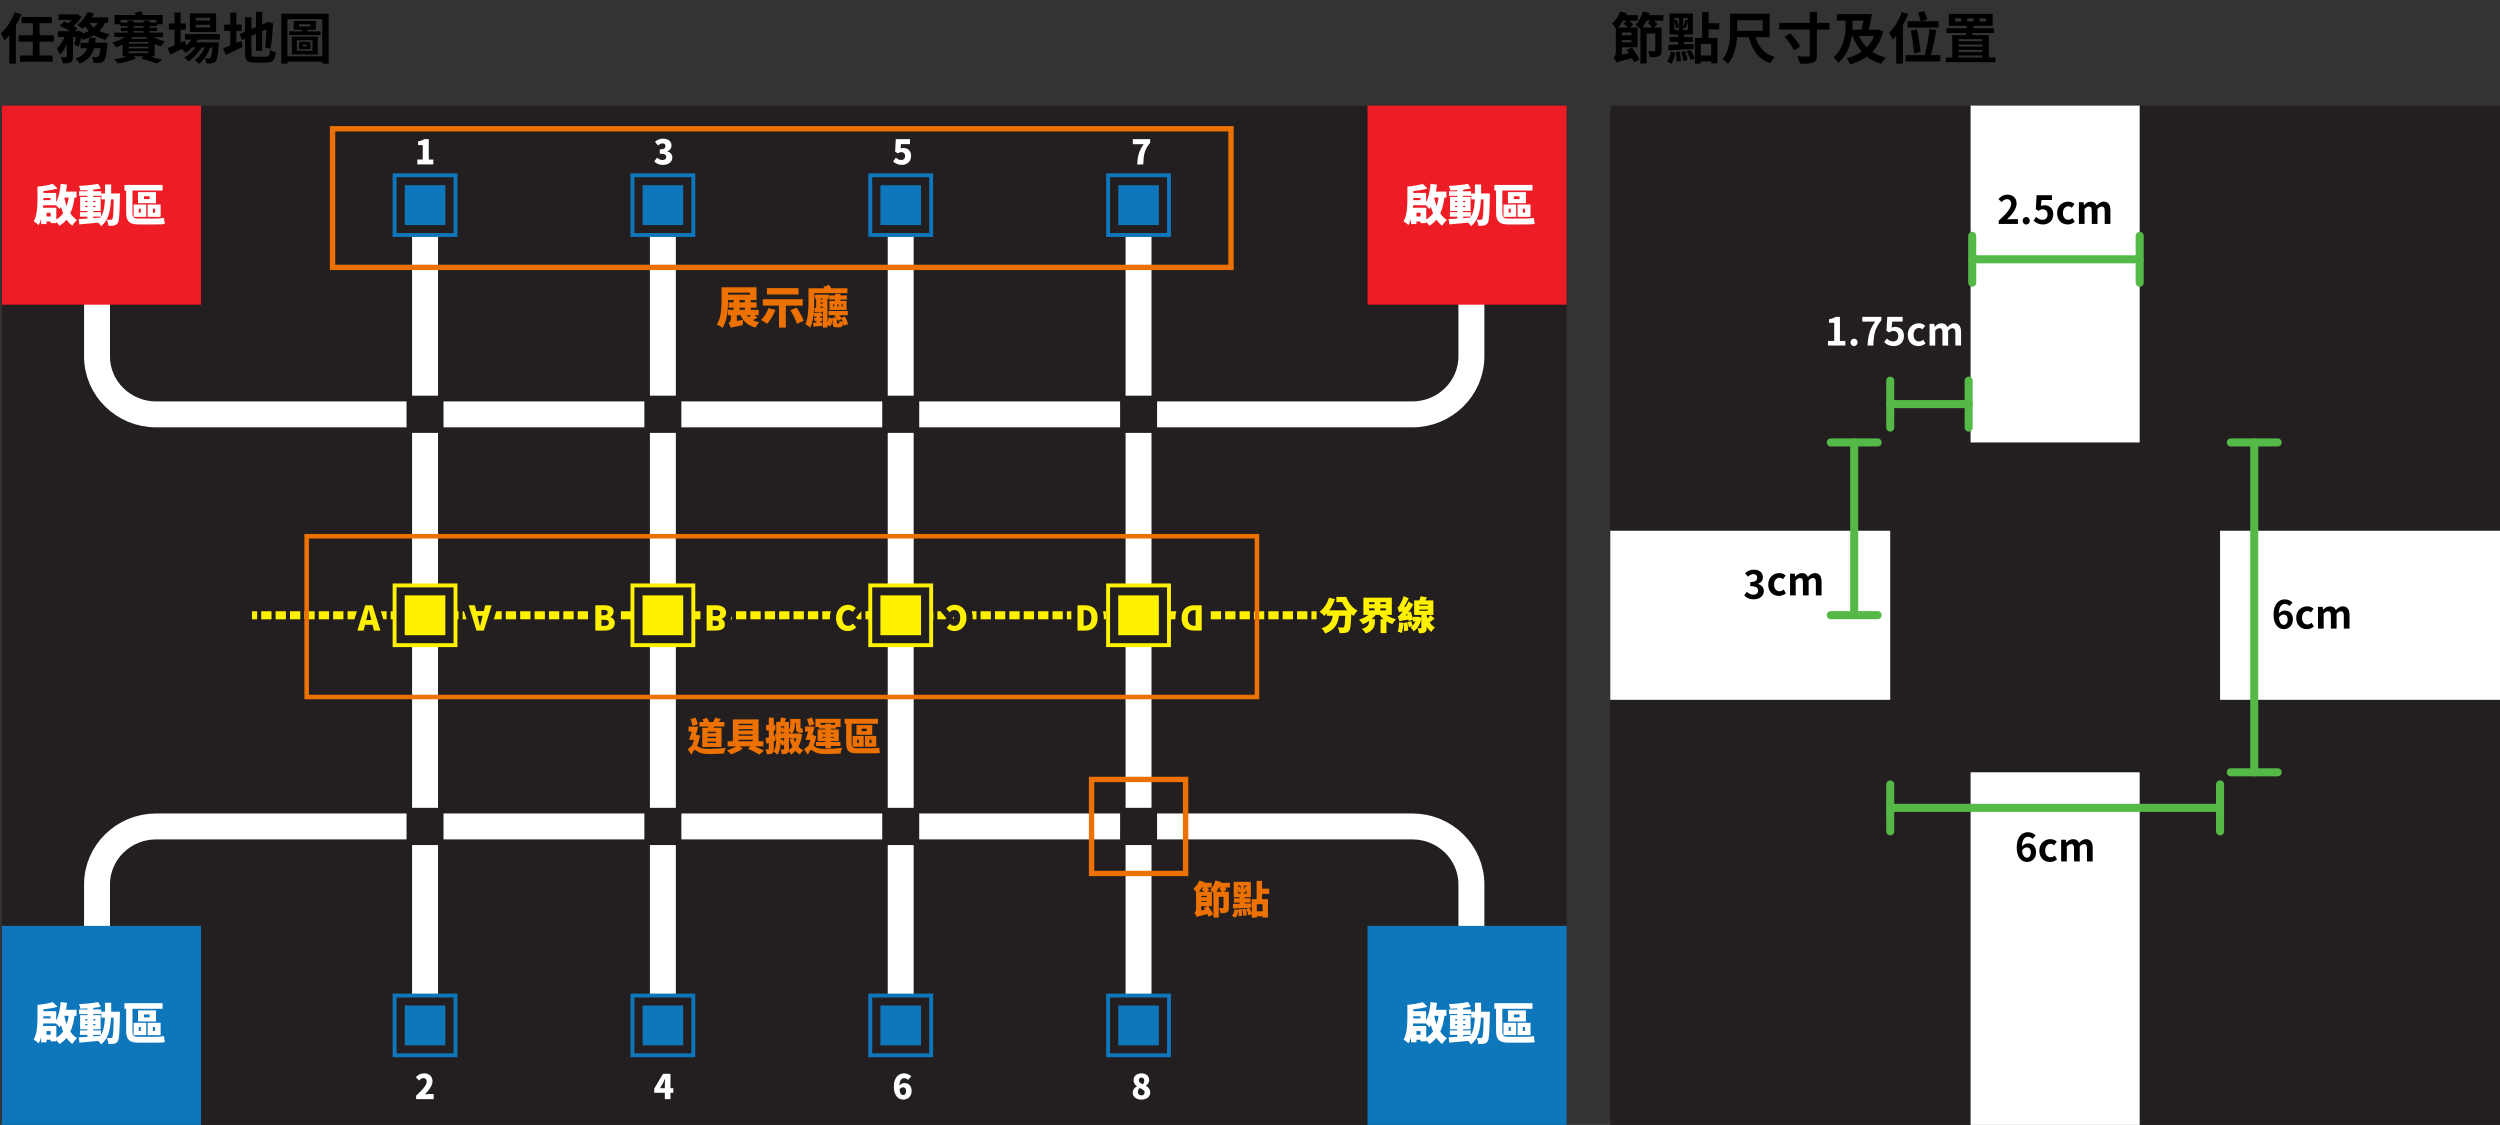 <?xml version="1.0" encoding="utf-8"?>
<!-- Generator: Adobe Illustrator 16.0.0, SVG Export Plug-In . SVG Version: 6.00 Build 0)  -->
<!DOCTYPE svg PUBLIC "-//W3C//DTD SVG 1.1//EN" "http://www.w3.org/Graphics/SVG/1.1/DTD/svg11.dtd">
<svg version="1.1" id="圖層_1" xmlns="http://www.w3.org/2000/svg" xmlns:xlink="http://www.w3.org/1999/xlink" x="0px" y="0px"
	 width="930px" height="418.484px" viewBox="0 0 930 418.484" enable-background="new 0 0 930 418.484" xml:space="preserve">
<rect x="0" y="0" width="930" height="418.484" fill="#333333" stroke="none"/>
<g>
	<rect x="0.727" y="39.285" fill="#231F20" width="582.046" height="379.199"/>
	<path fill="none" stroke="#FFFFFF" stroke-width="9.645" stroke-miterlimit="10" d="M547.358,76.725v55.854
		c0,11.914-9.847,21.572-21.991,21.572H58.085c-12.145,0-21.99-9.658-21.99-21.572V76.725"/>
	<path fill="none" stroke="#FFFFFF" stroke-width="9.645" stroke-miterlimit="10" d="M36.096,384.863v-55.854
		c0-11.914,9.845-21.571,21.99-21.571h467.282c12.146,0,21.991,9.657,21.991,21.571v55.854"/>
	<rect x="0.727" y="39.285" fill="#EE1C25" width="74.052" height="74.052"/>
	<rect x="0.727" y="344.432" fill="#0E76BB" width="74.052" height="74.052"/>
	<rect x="508.722" y="39.285" fill="#EE1C25" width="74.053" height="74.052"/>
	<rect x="508.722" y="344.432" fill="#0E76BB" width="74.053" height="74.052"/>
	
		<line fill="none" stroke="#FFFFFF" stroke-width="9.645" stroke-miterlimit="10" x1="158.117" y1="87.423" x2="158.117" y2="370.347"/>
	
		<line fill="none" stroke="#FFFFFF" stroke-width="9.645" stroke-miterlimit="10" x1="246.59" y1="87.423" x2="246.59" y2="370.347"/>
	
		<line fill="none" stroke="#FFFFFF" stroke-width="9.645" stroke-miterlimit="10" x1="335.063" y1="87.423" x2="335.063" y2="370.347"/>
	
		<line fill="none" stroke="#FFFFFF" stroke-width="9.645" stroke-miterlimit="10" x1="423.537" y1="87.423" x2="423.537" y2="370.347"/>
	<rect x="151.229" y="147.191" fill="#231F20" width="13.757" height="13.842"/>
	<rect x="239.712" y="147.191" fill="#231F20" width="13.756" height="13.842"/>
	<rect x="328.195" y="147.191" fill="#231F20" width="13.756" height="13.842"/>
	<rect x="416.678" y="147.191" fill="#231F20" width="13.756" height="13.842"/>
	<rect x="151.229" y="300.515" fill="#231F20" width="13.757" height="13.842"/>
	<rect x="239.712" y="300.515" fill="#231F20" width="13.756" height="13.842"/>
	<rect x="328.195" y="300.515" fill="#231F20" width="13.756" height="13.842"/>
	<rect x="416.678" y="300.515" fill="#231F20" width="13.756" height="13.842"/>
	<g>
		<g>
			
				<rect x="146.79" y="65.2" fill="#231F20" stroke="#0E76BB" stroke-width="1.451" stroke-miterlimit="10" width="22.654" height="22.223"/>
			<rect x="150.566" y="68.904" fill="#0E76BB" width="15.103" height="14.814"/>
		</g>
		<g>
			
				<rect x="235.264" y="65.2" fill="#231F20" stroke="#0E76BB" stroke-width="1.451" stroke-miterlimit="10" width="22.653" height="22.223"/>
			<rect x="239.039" y="68.904" fill="#0E76BB" width="15.103" height="14.814"/>
		</g>
		<g>
			
				<rect x="323.737" y="65.2" fill="#231F20" stroke="#0E76BB" stroke-width="1.451" stroke-miterlimit="10" width="22.652" height="22.223"/>
			<rect x="327.513" y="68.904" fill="#0E76BB" width="15.103" height="14.814"/>
		</g>
		<g>
			
				<rect x="412.209" y="65.2" fill="#231F20" stroke="#0E76BB" stroke-width="1.451" stroke-miterlimit="10" width="22.653" height="22.223"/>
			<rect x="415.985" y="68.904" fill="#0E76BB" width="15.102" height="14.814"/>
		</g>
	</g>
	<g>
		<g>
			
				<rect x="146.79" y="370.347" fill="#231F20" stroke="#0E76BB" stroke-width="1.451" stroke-miterlimit="10" width="22.654" height="22.223"/>
			<rect x="150.566" y="374.051" fill="#0E76BB" width="15.103" height="14.815"/>
		</g>
		<g>
			
				<rect x="235.264" y="370.347" fill="#231F20" stroke="#0E76BB" stroke-width="1.451" stroke-miterlimit="10" width="22.653" height="22.223"/>
			<rect x="239.039" y="374.051" fill="#0E76BB" width="15.103" height="14.815"/>
		</g>
		<g>
			
				<rect x="323.737" y="370.347" fill="#231F20" stroke="#0E76BB" stroke-width="1.451" stroke-miterlimit="10" width="22.652" height="22.223"/>
			<rect x="327.513" y="374.051" fill="#0E76BB" width="15.103" height="14.815"/>
		</g>
		<g>
			
				<rect x="412.209" y="370.347" fill="#231F20" stroke="#0E76BB" stroke-width="1.451" stroke-miterlimit="10" width="22.653" height="22.223"/>
			<rect x="415.985" y="374.051" fill="#0E76BB" width="15.102" height="14.815"/>
		</g>
	</g>
	<g>
		<g>
			
				<line fill="none" stroke="#FFF100" stroke-width="3" stroke-miterlimit="10" x1="93.726" y1="228.885" x2="95.644" y2="228.885"/>
			
				<line fill="none" stroke="#FFF100" stroke-width="3" stroke-miterlimit="10" stroke-dasharray="3.823,1.529" x1="97.173" y1="228.885" x2="487.091" y2="228.885"/>
			
				<line fill="none" stroke="#FFF100" stroke-width="3" stroke-miterlimit="10" x1="487.855" y1="228.885" x2="489.773" y2="228.885"/>
		</g>
	</g>
	<g>
		<g>
			
				<rect x="146.79" y="217.773" fill="#231F20" stroke="#FFF100" stroke-width="1.451" stroke-miterlimit="10" width="22.654" height="22.223"/>
			<rect x="150.566" y="221.477" fill="#FFF100" width="15.103" height="14.814"/>
		</g>
		<g>
			
				<rect x="235.264" y="217.773" fill="#231F20" stroke="#FFF100" stroke-width="1.451" stroke-miterlimit="10" width="22.653" height="22.223"/>
			<rect x="239.039" y="221.477" fill="#FFF100" width="15.103" height="14.814"/>
		</g>
		<g>
			
				<rect x="323.737" y="217.773" fill="#231F20" stroke="#FFF100" stroke-width="1.451" stroke-miterlimit="10" width="22.652" height="22.223"/>
			<rect x="327.513" y="221.477" fill="#FFF100" width="15.103" height="14.814"/>
		</g>
		<g>
			
				<rect x="412.209" y="217.773" fill="#231F20" stroke="#FFF100" stroke-width="1.451" stroke-miterlimit="10" width="22.653" height="22.223"/>
			<rect x="415.985" y="221.477" fill="#FFF100" width="15.102" height="14.814"/>
		</g>
	</g>
	<g>
		<g>
			<path fill="#FFF100" d="M138.577,232.414h-2.785l-0.544,2.165h-2.305l2.925-9.419h2.709l2.925,9.419h-2.38L138.577,232.414z
				 M138.146,230.667l-0.203-0.798c-0.253-0.937-0.493-2.064-0.747-3.025h-0.05c-0.228,0.987-0.481,2.089-0.722,3.025l-0.203,0.798
				H138.146z"/>
		</g>
		<g>
			<polygon fill="#231F20" points="137.328,236.88 137.185,236.311 137.042,236.88 129.818,236.88 134.172,222.858 140.272,222.858 
				144.626,236.88 			"/>
		</g>
		<g>
			<path fill="#FFF100" d="M138.577,232.414h-2.785l-0.544,2.165h-2.305l2.925-9.419h2.709l2.925,9.419h-2.38L138.577,232.414z
				 M138.146,230.667l-0.203-0.798c-0.253-0.937-0.493-2.064-0.747-3.025h-0.05c-0.228,0.987-0.481,2.089-0.722,3.025l-0.203,0.798
				H138.146z"/>
		</g>
	</g>
	<g>
		<g>
			<path fill="#FFF100" d="M180.517,225.159h2.38l-2.924,9.419h-2.709l-2.925-9.419h2.304l0.545,2.166h2.785L180.517,225.159z
				 M177.617,229.071l0.203,0.798c0.24,0.938,0.493,2.039,0.722,3.026h0.05c0.253-0.962,0.494-2.09,0.747-3.026l0.202-0.798H177.617
				z"/>
		</g>
		<g>
			<polygon fill="#231F20" points="175.568,236.88 171.214,222.858 178.437,222.858 178.579,223.424 178.722,222.858 
				186.021,222.858 181.668,236.88 			"/>
		</g>
		<g>
			<path fill="#FFF100" d="M180.517,225.159h2.38l-2.924,9.419h-2.709l-2.925-9.419h2.304l0.545,2.166h2.785L180.517,225.159z
				 M177.617,229.071l0.203,0.798c0.24,0.938,0.493,2.039,0.722,3.026h0.05c0.253-0.962,0.494-2.09,0.747-3.026l0.202-0.798H177.617
				z"/>
		</g>
	</g>
	<g>
		<g>
			<path fill="#FFF100" d="M221.462,225.159h3.292c1.951,0,3.508,0.519,3.508,2.329c0,0.835-0.469,1.748-1.228,2.038v0.051
				c0.95,0.252,1.671,0.962,1.671,2.216c0,1.925-1.633,2.785-3.684,2.785h-3.558L221.462,225.159L221.462,225.159z M224.666,228.894
				c0.962,0,1.393-0.417,1.393-1.063c0-0.671-0.443-0.95-1.393-0.95h-0.937v2.014H224.666z M224.855,232.844
				c1.089,0,1.646-0.393,1.646-1.202c0-0.772-0.544-1.076-1.646-1.076h-1.127v2.278H224.855z"/>
		</g>
		<g>
			<path fill="#231F20" d="M219.161,236.88v-14.021h5.593c5.39,0,5.809,3.544,5.809,4.63c0,0.586-0.111,1.159-0.313,1.688
				c0.488,0.731,0.756,1.625,0.756,2.618c0,3.042-2.405,5.086-5.985,5.086H219.161z"/>
		</g>
		<g>
			<path fill="#FFF100" d="M221.462,225.159h3.292c1.951,0,3.508,0.519,3.508,2.329c0,0.835-0.469,1.748-1.228,2.038v0.051
				c0.95,0.252,1.671,0.962,1.671,2.216c0,1.925-1.633,2.785-3.684,2.785h-3.558L221.462,225.159L221.462,225.159z M224.666,228.894
				c0.962,0,1.393-0.417,1.393-1.063c0-0.671-0.443-0.95-1.393-0.95h-0.937v2.014H224.666z M224.855,232.844
				c1.089,0,1.646-0.393,1.646-1.202c0-0.772-0.544-1.076-1.646-1.076h-1.127v2.278H224.855z"/>
		</g>
	</g>
	<g>
		<g>
			<path fill="#FFF100" d="M262.858,225.159h3.558c2.051,0,3.684,0.861,3.684,2.786c0,1.252-0.722,1.961-1.671,2.215v0.05
				c0.759,0.292,1.229,1.202,1.229,2.038c0,1.811-1.558,2.33-3.508,2.33h-3.292V225.159L262.858,225.159z M265.125,226.894v2.279
				h1.126c1.102,0,1.646-0.304,1.646-1.078c0-0.81-0.557-1.201-1.646-1.201H265.125z M265.125,230.844v2.014h0.937
				c0.949,0,1.393-0.278,1.393-0.949c0-0.646-0.431-1.063-1.393-1.063L265.125,230.844L265.125,230.844z"/>
		</g>
		<g>
			<path fill="#231F20" d="M260.557,236.88v-14.021h5.859c3.58,0,5.985,2.044,5.985,5.087c0,0.992-0.268,1.885-0.756,2.616
				c0.203,0.528,0.313,1.102,0.313,1.688c0,1.086-0.419,4.631-5.81,4.631H260.557z"/>
		</g>
		<g>
			<path fill="#FFF100" d="M262.858,225.159h3.558c2.051,0,3.684,0.861,3.684,2.786c0,1.252-0.722,1.961-1.671,2.215v0.05
				c0.759,0.292,1.229,1.202,1.229,2.038c0,1.811-1.558,2.33-3.508,2.33h-3.292V225.159L262.858,225.159z M265.125,226.894v2.279
				h1.126c1.102,0,1.646-0.304,1.646-1.078c0-0.81-0.557-1.201-1.646-1.201H265.125z M265.125,230.844v2.014h0.937
				c0.949,0,1.393-0.278,1.393-0.949c0-0.646-0.431-1.063-1.393-1.063L265.125,230.844L265.125,230.844z"/>
		</g>
	</g>
	<g>
		<g>
			<path fill="#FFF100" d="M311.003,229.919c0-3.14,2.101-4.937,4.493-4.937c1.228,0,2.217,0.568,2.861,1.228l-1.19,1.444
				c-0.467-0.432-0.962-0.735-1.633-0.735c-1.214,0-2.215,1.089-2.215,2.926c0,1.873,0.86,2.963,2.19,2.963
				c0.748,0,1.354-0.381,1.797-0.861l1.19,1.417c-0.799,0.924-1.849,1.393-3.076,1.393
				C313.028,234.756,311.003,233.111,311.003,229.919z"/>
		</g>
		<g>
			<path fill="#231F20" d="M315.422,237.057c-3.957,0-6.72-2.936-6.72-7.139c0-4.193,2.856-7.238,6.794-7.238
				c1.695,0,3.295,0.683,4.506,1.92l1.446,1.478l-3.003,3.645l3.076,3.663l-1.282,1.483
				C319.001,236.3,317.336,237.057,315.422,237.057z M315.665,229.398c-0.025,0.111-0.044,0.26-0.044,0.445
				c0,0.206,0.017,0.369,0.04,0.494l0.471-0.51L315.665,229.398z"/>
		</g>
		<g>
			<path fill="#FFF100" d="M311.003,229.919c0-3.14,2.101-4.937,4.493-4.937c1.228,0,2.217,0.568,2.861,1.228l-1.19,1.444
				c-0.467-0.432-0.962-0.735-1.633-0.735c-1.214,0-2.215,1.089-2.215,2.926c0,1.873,0.86,2.963,2.19,2.963
				c0.748,0,1.354-0.381,1.797-0.861l1.19,1.417c-0.799,0.924-1.849,1.393-3.076,1.393
				C313.028,234.756,311.003,233.111,311.003,229.919z"/>
		</g>
	</g>
	<g>
		<g>
			<path fill="#FFF100" d="M359.523,229.818c0,3.139-2.103,4.938-4.494,4.938c-1.229,0-2.217-0.569-2.861-1.229l1.19-1.443
				c0.467,0.43,0.961,0.734,1.633,0.734c1.214,0,2.215-1.09,2.215-2.924c0-1.874-0.862-2.963-2.191-2.963
				c-0.747,0-1.353,0.38-1.797,0.86l-1.189-1.418c0.798-0.924,1.849-1.393,3.075-1.393
				C357.498,224.982,359.523,226.628,359.523,229.818z"/>
		</g>
		<g>
			<path fill="#231F20" d="M355.029,237.057c-1.695,0-3.296-0.683-4.508-1.922l-1.444-1.478l3.003-3.642l-3.075-3.664l1.281-1.483
				c1.237-1.433,2.903-2.189,4.817-2.189c3.957,0,6.722,2.936,6.722,7.139C361.825,233.945,358.903,237.057,355.029,237.057z
				 M354.861,230.339c0.024-0.111,0.044-0.259,0.044-0.444c0-0.206-0.018-0.369-0.04-0.494l-0.472,0.51L354.861,230.339z"/>
		</g>
		<g>
			<path fill="#FFF100" d="M359.523,229.818c0,3.139-2.103,4.938-4.494,4.938c-1.229,0-2.217-0.569-2.861-1.229l1.19-1.443
				c0.467,0.43,0.961,0.734,1.633,0.734c1.214,0,2.215-1.09,2.215-2.924c0-1.874-0.862-2.963-2.191-2.963
				c-0.747,0-1.353,0.38-1.797,0.86l-1.189-1.418c0.798-0.924,1.849-1.393,3.075-1.393
				C357.498,224.982,359.523,226.628,359.523,229.818z"/>
		</g>
	</g>
	<g>
		<g>
			<path fill="#FFF100" d="M400.833,225.159h2.71c2.874,0,4.773,1.38,4.773,4.659s-1.899,4.76-4.647,4.76h-2.836V225.159z
				 M403.405,232.756c1.518,0,2.594-0.696,2.594-2.938c0-2.242-1.076-2.862-2.594-2.862h-0.305v5.8H403.405z"/>
		</g>
		<g>
			<path fill="#231F20" d="M398.532,236.88v-14.021h5.012c4.364,0,7.074,2.667,7.074,6.96c0,4.29-2.728,7.062-6.948,7.062H398.532z"
				/>
		</g>
		<g>
			<path fill="#FFF100" d="M400.833,225.159h2.71c2.874,0,4.773,1.38,4.773,4.659s-1.899,4.76-4.647,4.76h-2.836V225.159z
				 M403.405,232.756c1.518,0,2.594-0.696,2.594-2.938c0-2.242-1.076-2.862-2.594-2.862h-0.305v5.8H403.405z"/>
		</g>
	</g>
	<g>
		<g>
			<path fill="#FFF100" d="M447.036,234.579h-2.71c-2.874,0-4.772-1.379-4.772-4.659s1.899-4.761,4.646-4.761h2.836V234.579z
				 M444.465,226.983c-1.519,0-2.594,0.696-2.594,2.937s1.075,2.86,2.594,2.86h0.304v-5.797H444.465z"/>
		</g>
		<g>
			<path fill="#231F20" d="M444.326,236.88c-4.363,0-7.074-2.667-7.074-6.96c0-4.29,2.727-7.062,6.948-7.062h5.138v14.021H444.326z"
				/>
		</g>
		<g>
			<path fill="#FFF100" d="M447.036,234.579h-2.71c-2.874,0-4.772-1.379-4.772-4.659s1.899-4.761,4.646-4.761h2.836V234.579z
				 M444.465,226.983c-1.519,0-2.594,0.696-2.594,2.937s1.075,2.86,2.594,2.86h0.304v-5.797H444.465z"/>
		</g>
	</g>
	<g>
		<path fill="#FFFFFF" d="M155.25,59.35h1.999v-5.352h-1.733v-1.392c1.012-0.189,1.669-0.442,2.327-0.848h1.657v7.591h1.695v1.82
			h-5.945V59.35z"/>
	</g>
	<g>
		<path fill="#FFFFFF" d="M154.793,407.582c2.353-2.138,3.934-3.846,3.934-5.212c0-0.86-0.481-1.328-1.227-1.328
			c-0.645,0-1.151,0.43-1.594,0.911l-1.227-1.215c0.923-0.975,1.784-1.454,3.125-1.454c1.821,0,3.086,1.163,3.086,2.96
			c0,1.619-1.392,3.402-2.833,4.857c0.468-0.063,1.113-0.128,1.531-0.128h1.733v1.897h-6.527L154.793,407.582L154.793,407.582z"/>
	</g>
	<g>
		<path fill="#FFFFFF" d="M243.399,60.033l1.037-1.417c0.569,0.544,1.227,0.911,1.961,0.911c0.873,0,1.442-0.367,1.442-1.075
			c0-0.81-0.43-1.29-2.403-1.29V55.58c1.606,0,2.112-0.493,2.112-1.239c0-0.646-0.379-1-1.075-1c-0.632,0-1.113,0.291-1.683,0.784
			l-1.138-1.379c0.873-0.733,1.809-1.164,2.922-1.164c1.948,0,3.226,0.911,3.226,2.593c0,0.937-0.506,1.669-1.518,2.074v0.063
			c1.05,0.315,1.821,1.074,1.821,2.29c0,1.758-1.606,2.744-3.479,2.744C245.132,61.349,244.083,60.83,243.399,60.033z"/>
	</g>
	<g>
		<path fill="#FFFFFF" d="M250.468,406.519h-1.05v2.353h-2.1v-2.353h-3.947v-1.558l3.276-5.502h2.77v5.352h1.05L250.468,406.519
			L250.468,406.519z M247.318,404.811v-1.379c0-0.596,0.063-1.492,0.088-2.088h-0.051c-0.24,0.531-0.493,1.075-0.759,1.606
			l-1.075,1.859L247.318,404.811L247.318,404.811z"/>
	</g>
	<g>
		<path fill="#FFFFFF" d="M332.244,60.045l1.023-1.417c0.531,0.506,1.189,0.898,1.937,0.898c0.911,0,1.479-0.493,1.479-1.467
			c0-0.949-0.568-1.455-1.379-1.455c-0.519,0-0.771,0.101-1.328,0.455l-0.986-0.646l0.24-4.655h5.287v1.872h-3.352l-0.139,1.595
			c0.341-0.14,0.619-0.19,0.974-0.19c1.594,0,2.935,0.937,2.935,2.973c0,2.113-1.594,3.34-3.402,3.34
			C334.027,61.349,332.99,60.779,332.244,60.045z"/>
	</g>
	<g>
		<path fill="#FFFFFF" d="M337.808,401.737c-0.303-0.328-0.885-0.657-1.403-0.657c-0.975,0-1.746,0.695-1.834,2.745
			c0.468-0.595,1.265-0.924,1.796-0.924c1.567,0,2.758,0.911,2.758,2.96c0,1.999-1.417,3.188-3.099,3.188
			c-1.771,0-3.518-1.379-3.518-4.807c0-3.402,1.796-4.958,3.744-4.958c1.24,0,2.15,0.519,2.745,1.125L337.808,401.737z
			 M337.063,405.861c0-1.037-0.507-1.379-1.127-1.379c-0.468,0-0.948,0.228-1.327,0.848c0.189,1.568,0.771,2.037,1.365,2.037
			C336.569,407.367,337.063,406.923,337.063,405.861z"/>
	</g>
	<g>
		<path fill="#FFFFFF" d="M425.454,53.632h-4.048V51.76h6.451v1.366c-2.176,2.593-2.403,4.364-2.568,8.045h-2.264
			C423.202,58.072,423.683,56.086,425.454,53.632z"/>
	</g>
	<g>
		<path fill="#FFFFFF" d="M421.365,406.532c0-1.177,0.671-1.91,1.543-2.379v-0.063c-0.734-0.544-1.228-1.266-1.228-2.265
			c0-1.568,1.24-2.542,2.985-2.542c1.695,0,2.821,0.986,2.821,2.517c0,0.898-0.544,1.646-1.189,2.087v0.063
			c0.898,0.468,1.581,1.253,1.581,2.543c0,1.454-1.314,2.555-3.289,2.555C422.744,409.048,421.365,408.024,421.365,406.532z
			 M425.793,406.405c0-0.822-0.721-1.176-1.872-1.67c-0.38,0.367-0.633,0.937-0.633,1.531c0,0.771,0.62,1.214,1.354,1.214
			C425.287,407.48,425.793,407.151,425.793,406.405z M425.667,401.953c0-0.684-0.392-1.113-1.063-1.113
			c-0.506,0-0.947,0.316-0.947,0.986c0,0.746,0.582,1.151,1.505,1.518C425.515,402.914,425.667,402.433,425.667,401.953z"/>
	</g>
	
		<rect x="114.08" y="199.48" fill="none" stroke="#ED7100" stroke-width="1.692" stroke-miterlimit="10" width="353.496" height="59.802"/>
	
		<rect x="123.716" y="47.912" fill="none" stroke="#ED7100" stroke-width="2" stroke-miterlimit="10" width="334.222" height="51.554"/>
	<g>
		<g>
			<path fill="#FFFFFF" d="M27.73,73.479c-0.281,2.192-0.775,4.188-1.567,5.888c0.676,1.006,1.501,1.848,2.491,2.458
				c-0.577,0.479-1.385,1.468-1.781,2.144c-0.825-0.626-1.534-1.385-2.128-2.26c-0.726,0.924-1.616,1.684-2.672,2.276
				c-0.248-0.43-0.676-0.974-1.122-1.452v0.462H18.84v-0.594h-1.534v0.957h-2.012v-1.881c-0.231,0.824-0.544,1.6-0.924,2.26
				c-0.379-0.412-1.336-1.139-1.831-1.369c1.303-2.326,1.402-5.773,1.402-8.198v-4.75c2.045-0.198,4.289-0.561,5.691-1.021
				l1.798,1.731c-1.583,0.462-3.497,0.775-5.295,0.957v0.693h4.767v3.431c0.94-1.749,1.435-4.256,1.683-6.846l2.375,0.313
				c-0.099,0.875-0.231,1.749-0.396,2.591h3.909v2.21L27.73,73.479L27.73,73.479z M20.95,81.627c1.04-0.594,1.881-1.369,2.541-2.309
				c-0.313-0.742-0.578-1.534-0.808-2.359c-0.165,0.297-0.33,0.562-0.512,0.825c-0.264-0.363-0.857-0.989-1.353-1.435h-4.75
				c-0.017,0.313-0.033,0.627-0.066,0.939h4.948V81.627z M16.134,73.661v0.511v0.281h2.656v-0.792H16.134z M18.839,80.522V79.17
				h-1.534v1.354L18.839,80.522L18.839,80.522z M24.051,73.479l-0.083,0.264c0.215,1.006,0.495,1.979,0.825,2.903
				c0.33-0.975,0.577-2.029,0.758-3.167H24.051z"/>
			<path fill="#FFFFFF" d="M44.623,71.978c0,0-0.016,0.742-0.016,1.022c-0.132,6.68-0.248,9.155-0.775,9.93
				c-0.413,0.628-0.825,0.825-1.402,0.957c-0.528,0.115-1.287,0.115-2.078,0.1c-0.049-0.66-0.313-1.633-0.693-2.276
				c0.66,0.066,1.221,0.066,1.551,0.066c0.247,0,0.396-0.066,0.561-0.297c0.313-0.43,0.445-2.358,0.528-7.308h-1.006
				c-0.231,4.454-0.974,7.77-3.679,9.963c-0.214-0.379-0.643-0.891-1.056-1.303c-2.507,0.247-5.08,0.479-7.01,0.644l-0.264-1.979
				c0.907-0.049,2.012-0.115,3.233-0.198V80.59h-2.771v-1.666h2.771v-0.429h-2.705V73.25h2.705v-0.413h-3.101v-1.699h3.101v-0.396
				c-0.891,0.049-1.781,0.083-2.623,0.099c-0.066-0.479-0.297-1.221-0.512-1.683c2.475-0.116,5.262-0.396,7.143-0.792l1.006,1.765
				c-0.857,0.183-1.831,0.313-2.854,0.43v0.577h2.986v1.699h-2.986v0.413h2.771v5.245h-2.771v0.429h2.87v1.666
				c1.039-1.648,1.369-3.761,1.484-6.417h-1.303v-2.193h1.353c0-1.039,0-2.161,0-3.349h2.292c0,1.171,0,2.292-0.016,3.349
				L44.623,71.978L44.623,71.978z M31.691,75.195h0.825V74.7h-0.825V75.195z M32.516,77.042v-0.495h-0.825v0.495H32.516z
				 M34.676,74.7v0.495h0.808V74.7H34.676z M35.484,76.547h-0.808v0.495h0.808V76.547z M34.676,81.149
				c0.875-0.066,1.749-0.132,2.623-0.198c0.083-0.115,0.165-0.23,0.248-0.363h-2.87L34.676,81.149L34.676,81.149z"/>
			<path fill="#FFFFFF" d="M57.755,81.298c1.138,0,2.491-0.099,3.233-0.248c0.066,0.577,0.198,1.666,0.313,2.228
				c-0.726,0.198-2.309,0.214-3.678,0.214h-6.087c-3.15,0-4.602-0.957-4.602-4.354v-8.247h-0.643v-2.095h14.186v2.095h-11.2v8.412
				c0,1.452,0.413,1.996,2.062,1.996H57.755z M49.706,76.085h4.701v4.585h-4.701V76.085z M58.035,75.591h-6.697v-4.106h6.697V75.591
				z M51.619,79.104h0.759v-1.452h-0.759V79.104z M55.66,73.001h-2.095v1.056h2.095V73.001z M59.75,80.671h-4.816v-4.585h4.816
				V80.671z M57.689,77.652h-0.808v1.452h0.808V77.652z"/>
		</g>
	</g>
	<g>
		<g>
			<path fill="#ED7100" d="M281.826,118.077c-0.561,0.379-1.171,0.742-1.749,1.039c0.676,0.33,1.468,0.577,2.375,0.742
				c-0.479,0.462-1.105,1.369-1.402,1.979c-2.821-0.709-4.503-2.227-5.576-4.586h-1.369v2.146l2.342-0.412
				c-0.116,0.594-0.215,1.501-0.215,1.979c-3.365,0.66-3.992,0.81-4.354,1.039v0.018c-0.115-0.544-0.544-1.501-0.841-1.897
				c0.379-0.264,0.875-0.792,0.875-1.699v-1.171h-1.138v-1.996h2.144v-0.808h-1.864v-1.979h1.864v-0.841h-2.078v0.165
				c0,2.953-0.28,7.406-2.029,10.145c-0.479-0.379-1.551-1.007-2.161-1.237c1.65-2.507,1.765-6.269,1.765-8.907v-4.932h12.998v4.767
				h-2.095v0.841h2.145v1.979h-2.145v0.808h2.903v1.996h-1.617L281.826,118.077z M270.84,109.615h8.148v-0.742h-8.148V109.615z
				 M275.112,112.468h1.979v-0.841h-1.979V112.468z M275.112,115.256h1.979v-0.808h-1.979V115.256z M277.785,117.251
				c0.181,0.264,0.396,0.512,0.627,0.727c0.379-0.231,0.775-0.479,1.105-0.727H277.785z"/>
			<path fill="#ED7100" d="M288.476,115.304c-0.759,1.931-2.012,3.959-3.134,5.181c-0.528-0.43-1.633-1.139-2.26-1.468
				c1.155-1.039,2.227-2.755,2.804-4.404L288.476,115.304z M292.335,113.689v8.181h-2.557v-8.181h-6.021v-2.393h14.862v2.393
				H292.335z M297.053,109.549h-11.744v-2.375h11.744V109.549z M296.311,114.43c1.039,1.501,2.227,3.48,2.672,4.899l-2.541,1.122
				c-0.346-1.353-1.435-3.447-2.441-5.031L296.311,114.43z"/>
			<path fill="#ED7100" d="M307.826,120.055c0.214-0.594,0.346-1.286,0.396-1.963l1.468,0.413c-0.099,1.057-0.279,2.178-0.741,2.888
				l-1.122-0.513v0.974h-1.732v-4.321c-0.297,0.066-0.627,0.115-0.973,0.147v0.545h0.709v1.22h-0.709v0.479l0.726-0.049l0.033,1.336
				c-1.155,0.115-2.26,0.214-3.283,0.297l-0.147-1.435l1.236-0.066v-0.561h-0.759v-1.22h0.759v-0.43c-0.279,0-0.561,0-0.808-0.017
				c-0.033-0.23-0.116-0.562-0.215-0.857c-0.214,1.798-0.577,3.612-1.237,4.981c-0.379-0.396-1.336-1.089-1.813-1.303
				c1.071-2.359,1.138-5.855,1.138-8.298v-5.063h5.872c-0.099-0.181-0.214-0.346-0.33-0.511l2.062-0.792
				c0.313,0.379,0.628,0.856,0.842,1.303h6.037v1.813h-12.339v3.233c0,1.204-0.032,2.689-0.197,4.207
				c0.924-0.05,1.979-0.182,2.688-0.363l0.709,1.336v-1.484c-1.089,0.065-2.128,0.132-3.052,0.197l-0.115-1.6l0.676-0.017v-3.514
				h-0.462v-1.435h5.212v1.435h-0.527v9.006H307.826z M305.236,111.05v0.379h0.857v-0.379H305.236z M305.236,112.963h0.857v-0.429
				h-0.857V112.963z M306.094,114.464v-0.396h-0.857v0.429L306.094,114.464z M313.88,121.161c-0.033-0.264-0.099-0.561-0.198-0.891
				c-0.197,1.171-0.609,1.501-1.468,1.501h-0.924c-1.319,0-1.583-0.446-1.583-1.831v-1.782h1.287
				c-0.182-0.23-0.379-0.445-0.577-0.626l0.478-0.281h-2.654v-1.55h7.142v1.55h-3.217c0.297,0.313,0.594,0.66,0.792,0.957
				l1.353-0.479c0.528,0.891,1.022,2.062,1.139,2.854L313.88,121.161z M312.643,111.462v0.479h2.293v3.364h-6.399v-3.364h2.11
				v-0.479h-2.178v-1.583h2.178v-0.594h1.996v0.594h2.375v1.583H312.643z M310.3,113.21h-0.412v0.809h0.412V113.21z M312,120.32
				c0.214,0,0.28-0.116,0.313-1.039c0.248,0.214,0.793,0.429,1.222,0.544c-0.148-0.412-0.33-0.825-0.511-1.204l-1.222,0.726
				c-0.099-0.214-0.264-0.479-0.462-0.741v1.336c0,0.346,0.033,0.379,0.231,0.379H312z M311.9,113.21h-0.43v0.809h0.43V113.21z
				 M313.071,114.019h0.445v-0.809h-0.445V114.019z"/>
		</g>
	</g>
	<g>
		<g>
			<path fill="#ED7100" d="M260.411,273.668c-0.245,1.342-0.635,2.67-1.111,3.769c0.202,0.13,0.447,0.303,0.75,0.476
				c0.967,0.606,2.367,0.679,4.042,0.679c1.559,0,4.288-0.158,5.89-0.418c-0.231,0.563-0.577,1.587-0.606,2.137
				c-1.256,0.086-3.709,0.188-5.384,0.188c-1.935,0-3.133-0.159-4.172-0.736c-0.606-0.346-1.111-0.808-1.4-0.808
				c-0.346,0-0.866,1.025-1.198,1.804l-1.386-2.021c0.505-0.563,1.054-0.996,1.559-1.285c0.289-0.649,0.534-1.429,0.736-2.223
				h-1.804c0.317-0.853,0.664-1.964,0.967-3.075h-1.155v-1.862h3.637c-0.274,1.011-0.592,2.137-0.895,3.147h0.361l0.303-0.072
				L260.411,273.668z M257.712,270.074c-0.173-0.678-0.578-1.761-0.823-2.569l1.848-0.578c0.289,0.794,0.664,1.79,0.88,2.454
				L257.712,270.074z M263.385,270.752c0.043-0.159,0.072-0.332,0.101-0.491h-3.306v-1.674h1.646
				c-0.173-0.316-0.361-0.664-0.534-0.938l1.66-0.649c0.274,0.434,0.664,1.025,0.866,1.386l-0.477,0.202h1.935
				c0.303-0.505,0.649-1.14,0.837-1.631l2.006,0.548c-0.26,0.391-0.52,0.75-0.765,1.083h2.122v1.674h-3.796
				c-0.086,0.174-0.173,0.332-0.26,0.491h2.988v7.117h-7.174v-7.117L263.385,270.752L263.385,270.752z M266.344,272.196h-3.146
				v0.548h3.146V272.196z M266.344,274.029h-3.146v0.548h3.146V274.029z M266.344,275.877h-3.146v0.548h3.146V275.877z"/>
			<path fill="#ED7100" d="M280.75,277.624c1.285,0.549,2.598,1.155,3.421,1.604l-1.674,1.486c-0.953-0.605-2.656-1.516-4.215-2.15
				l0.88-0.938h-4.085l1.241,0.896c-1.14,0.778-2.944,1.646-4.388,2.093c-0.346-0.419-1.025-1.097-1.516-1.501
				c1.169-0.317,2.526-0.924,3.479-1.487h-3.205v-1.876h1.949v-8.127h9.556v8.127h1.819v1.876L280.75,277.624L280.75,277.624z
				 M274.745,269.266v0.52h5.226v-0.52H274.745z M279.971,271.244h-5.226v0.505h5.226V271.244z M274.745,273.207v0.521h5.226v-0.521
				H274.745z M274.745,275.747h5.226v-0.563h-5.226V275.747z"/>
			<path fill="#ED7100" d="M287.852,278.547c0,0.866-0.115,1.357-0.592,1.66c-0.462,0.317-1.097,0.39-1.978,0.39
				c-0.043-0.505-0.26-1.313-0.491-1.848c0.404,0.029,0.837,0.029,0.981,0.016c0.159,0,0.217-0.044,0.217-0.218v-2.136l-0.837,0.274
				l-0.404-2.094c0.361-0.086,0.78-0.201,1.242-0.332v-2.555h-1.011v-2.05h1.011v-2.67h1.862v2.67h0.578v2.05h-0.578v1.992
				l0.318-0.102l0.361,1.949l-0.679,0.231V278.547z M298.418,273.192c-0.274,1.805-0.75,3.334-1.443,4.59
				c0.52,0.549,1.125,0.996,1.833,1.299c-0.418,0.361-0.98,1.083-1.256,1.573c-0.621-0.346-1.169-0.794-1.646-1.328
				c-0.476,0.534-0.996,0.996-1.588,1.386c-0.202-0.36-0.563-0.895-0.909-1.271c-0.086,0.36-0.246,0.605-0.534,0.778
				c-0.491,0.289-1.14,0.318-2.064,0.318c-0.029-0.477-0.217-1.271-0.419-1.747c0.419,0.029,0.924,0.029,1.083,0.029
				c0.159-0.016,0.216-0.059,0.216-0.231v-1.646l-0.852,0.505c-0.087-0.361-0.231-0.866-0.404-1.356
				c-0.115,1.675-0.433,3.45-1.198,4.662c-0.289-0.332-1.054-0.938-1.443-1.14c0.78-1.285,0.924-3.118,0.953-4.735l-0.289,0.029
				l-0.145-1.891l0.433-0.029v-4.46h1.501c0.115-0.563,0.231-1.169,0.274-1.66l1.935,0.404c-0.188,0.418-0.361,0.852-0.534,1.256
				h1.559v2.887c0.447-0.605,0.491-1.313,0.491-1.992v-1.978h3.811v3.045c0,0.39,0,0.505,0.072,0.505h0.13
				c0.159,0,0.375-0.029,0.52-0.101c0.029,0.446,0.087,1.184,0.146,1.588c-0.217,0.086-0.418,0.114-0.664,0.114h-0.145
				c-1.487,0-1.761-0.592-1.761-2.136v-1.458h-0.39v0.462c0,1.142-0.188,2.526-1.083,3.421h2.338l0.317-0.058L298.418,273.192z
				 M291.215,274.982c0.159,0.375,0.347,0.822,0.477,1.227v-1.688l-1.184,0.145c-0.015,0.231-0.015,0.462-0.029,0.707
				L291.215,274.982z M290.508,270.825l0.779-0.418c0.13,0.303,0.274,0.635,0.404,0.967v-1.242h-1.184L290.508,270.825
				L290.508,270.825z M290.508,272.875l1.184-0.086v-0.534l-0.765,0.462c-0.086-0.332-0.245-0.822-0.418-1.271L290.508,272.875
				L290.508,272.875z M293.482,278.605c0,0.145,0,0.273-0.015,0.39c0.491-0.332,0.938-0.751,1.328-1.256
				c-0.448-0.81-0.809-1.732-1.083-2.729l1.472-0.346c0.159,0.505,0.361,0.981,0.592,1.443c0.217-0.462,0.39-0.953,0.534-1.458
				h-2.627v-0.375l-0.202,0.014L293.482,278.605L293.482,278.605z M294.362,272.888c-0.202-0.273-0.577-0.663-0.88-0.924v0.679
				l0.245-0.015v0.26H294.362z"/>
			<path fill="#ED7100" d="M303.644,273.957c-0.216,1.155-0.563,2.411-1.01,3.508c0.202,0.13,0.434,0.274,0.723,0.447
				c0.967,0.606,2.366,0.679,4.042,0.679c1.559,0,4.286-0.159,5.889-0.418c-0.231,0.563-0.578,1.587-0.606,2.137
				c-1.256,0.086-3.709,0.188-5.384,0.188c-1.935,0-3.132-0.159-4.172-0.736c-0.606-0.346-1.111-0.808-1.4-0.808
				c-0.346,0-0.865,1.025-1.197,1.804l-1.387-2.021c0.506-0.563,1.068-1.011,1.573-1.285c0.289-0.664,0.534-1.458,0.708-2.223h-1.79
				c0.317-0.853,0.664-1.964,0.967-3.075h-1.154v-1.862h3.637c-0.274,1.011-0.592,2.122-0.896,3.133l0.218-0.043L303.644,273.957z
				 M301.017,270.074c-0.173-0.678-0.577-1.761-0.822-2.569l1.848-0.578c0.289,0.794,0.664,1.79,0.88,2.454L301.017,270.074z
				 M304.611,270.42h-1.271v-3.031h9.368v3.031h-1.66v0.621h-1.949v0.332h2.916v4.33h-2.916v0.318h3.537v1.486h-3.537v0.837h-2.034
				v-0.837h-3.537v-1.486h3.537v-0.318h-2.916v-4.33h2.916v-0.332h-2.454L304.611,270.42L304.611,270.42z M305.247,268.905v0.722
				h1.819v-0.448h2.034v0.448h1.603v-0.722H305.247z M305.925,272.961h1.142v-0.347h-1.142V272.961z M307.065,274.462v-0.347h-1.142
				v0.347H307.065z M309.101,272.615v0.347h1.055v-0.347H309.101z M310.154,274.116H309.1v0.347h1.055V274.116z"/>
			<path fill="#ED7100" d="M324.229,278.331c0.996,0,2.181-0.087,2.829-0.217c0.059,0.505,0.174,1.458,0.274,1.949
				c-0.635,0.173-2.021,0.188-3.219,0.188h-5.326c-2.757,0-4.027-0.837-4.027-3.811v-7.218h-0.563v-1.833h12.414v1.833h-9.801v7.362
				c0,1.271,0.36,1.747,1.804,1.747L324.229,278.331L324.229,278.331z M317.184,273.77h4.114v4.013h-4.114V273.77z M324.474,273.336
				h-5.859v-3.594h5.859V273.336z M318.859,276.411h0.664v-1.271h-0.664V276.411z M322.395,271.07h-1.832v0.924h1.832V271.07z
				 M325.975,277.782h-4.215v-4.013h4.215V277.782z M324.171,275.141h-0.708v1.271h0.708V275.141z"/>
		</g>
	</g>
	<g>
		<g>
			<path fill="#ED7100" d="M449.503,337.097c0.679,0.981,1.429,2.224,1.819,3.047l-1.732,0.881
				c-0.116-0.289-0.273-0.621-0.462-0.996c-2.959,0.735-3.551,0.909-3.912,1.126c-0.144-0.447-0.605-1.256-0.909-1.604
				c0.304-0.23,0.636-0.707,0.636-1.399v-6.309c-0.318-0.446-0.723-0.968-0.996-1.24c0.88-0.736,1.731-1.92,2.208-3.075l2.05,0.636
				l-0.116,0.245h2.67v1.746h-1.688c0.317,0.273,0.635,0.563,0.822,0.794l-0.895,0.766h1.833v5.384L449.503,337.097L449.503,337.097
				z M447.136,330.155c-0.346,0.563-0.735,1.098-1.14,1.56h1.92c-0.289-0.289-0.621-0.605-0.91-0.852l0.866-0.708H447.136z
				 M448.869,333.258h-2.021v0.506h2.021V333.258z M446.848,335.553h2.021v-0.332h-2.021V335.553z M448.205,338.397
				c-0.146-0.217-0.274-0.447-0.404-0.649l1.458-0.648h-2.411v1.603L448.205,338.397z M457.529,330.155h-1.849
				c0.261,0.23,0.491,0.448,0.636,0.636l-1.055,0.924h1.876v5.918c0,0.909-0.145,1.443-0.75,1.747
				c-0.592,0.304-1.343,0.332-2.353,0.332c-0.072-0.563-0.332-1.399-0.577-1.92c0.521,0.028,1.228,0.028,1.415,0.028
				c0.202,0,0.274-0.059,0.274-0.23v-3.983h-1.775v7.708h-1.963v-9.182c-0.39-0.39-0.896-0.864-1.213-1.11
				c0.852-0.822,1.573-2.165,1.948-3.493l2.122,0.549l-0.115,0.332h3.378V330.155L457.529,330.155z M454.542,331.714
				c-0.289-0.332-0.664-0.692-0.996-0.98l0.678-0.578h-0.794c-0.289,0.563-0.592,1.098-0.924,1.56L454.542,331.714L454.542,331.714z
				"/>
			<path fill="#ED7100" d="M461.831,338.136c0.159,0.81,0.26,1.849,0.26,2.541l-1.313,0.159c0.028-0.563-0.029-1.356-0.115-2.063
				c-0.188,0.967-0.462,1.978-1.025,2.611l-1.343-0.678c0.521-0.621,0.866-1.603,1.011-2.526l1.328,0.404l-0.043-0.304
				L461.831,338.136z M469.496,332.508v1.963h2.18v6.843h-1.992v-0.434h-2.149v0.49h-1.893v-1.313l-1.183,0.477
				c-0.145-0.649-0.549-1.646-0.967-2.382l1.197-0.434c-2.15,0.102-4.358,0.202-5.99,0.261l-0.059-1.747
				c0.723-0.015,1.588-0.028,2.526-0.043v-0.447h-2.136v-1.56h2.136v-0.419h-2.223v-5.701h6.38v5.701H463v0.419h2.208v1.56H463v0.39
				c0.808-0.015,1.646-0.043,2.454-0.071l-0.043,1.615l-0.693,0.044c0.361,0.563,0.723,1.3,0.923,1.905v-5.152h1.819v-6.784h2.035
				v2.887h2.642v1.935h-2.641V332.508z M460.474,329.433v0.52l0.65-0.201c0.13,0.403,0.26,0.88,0.346,1.313v-1.632H460.474z
				 M460.474,332.393h0.996v-0.606l-0.765,0.26c-0.014-0.403-0.115-0.953-0.231-1.473V332.393z M463.274,338.022
				c0.26,0.766,0.505,1.762,0.577,2.425l-1.27,0.261c-0.043-0.664-0.274-1.688-0.52-2.469L463.274,338.022z M463.722,329.433h-1.024
				v1.805c0.158-0.505,0.303-1.068,0.375-1.486l0.648,0.216L463.722,329.433L463.722,329.433z M463.722,332.393v-1.458
				c-0.173,0.402-0.316,0.808-0.462,1.097l-0.563-0.217v0.578H463.722z M469.684,336.362h-2.149v2.628h2.149V336.362z"/>
		</g>
	</g>
	<g>
		<g>
			<path fill="#FFF100" d="M500.825,222.052c0.636,2.021,2.063,4.042,4.201,5.081c-0.448,0.448-1.155,1.372-1.487,1.963
				c-0.303-0.188-0.606-0.403-0.88-0.62c-0.13,3.926-0.289,5.557-0.767,6.148c-0.419,0.549-0.852,0.708-1.442,0.81
				c-0.505,0.086-1.313,0.086-2.138,0.071c-0.027-0.621-0.316-1.529-0.691-2.122c0.722,0.059,1.4,0.072,1.761,0.072
				c0.245,0,0.404-0.043,0.577-0.217c0.26-0.289,0.391-1.487,0.491-4.157h-2.367c-0.347,2.729-1.299,5.139-5.11,6.583
				c-0.26-0.592-0.865-1.487-1.371-1.949c3.161-1.04,3.912-2.728,4.188-4.634h-2.166v-0.909c-0.317,0.347-0.649,0.679-0.98,0.967
				c-0.375-0.419-1.271-1.213-1.762-1.573c1.588-1.141,2.858-3.104,3.508-5.226l2.224,0.534c-0.505,1.517-1.241,2.959-2.107,4.171
				h6.685c-0.81-0.953-1.458-2.006-1.92-3.06h-2.138v-1.936h3.693V222.052z"/>
			<path fill="#FFF100" d="M515.708,228.721c0.967,0.736,2.237,1.314,3.623,1.646c-0.462,0.419-1.098,1.242-1.4,1.79
				c-0.778-0.26-1.501-0.592-2.165-1.025v4.359h-2.193v-5.139h1.126c-0.577-0.491-1.099-1.04-1.53-1.632h-1.4
				c-0.446,0.578-0.951,1.112-1.529,1.589h1.213v1.054c0,1.386-0.447,3.277-3.394,4.287c-0.272-0.505-0.967-1.313-1.429-1.703
				c2.339-0.693,2.656-1.819,2.656-2.67v-0.26c-0.723,0.49-1.516,0.88-2.339,1.184c-0.304-0.505-0.938-1.299-1.386-1.718
				c1.327-0.375,2.599-1.01,3.552-1.762h-1.936v-6.38h10.58v6.38L515.708,228.721L515.708,228.721z M509.27,224.753h2.079v-0.735
				h-2.079V224.753z M509.27,227.048h2.079v-0.75h-2.079V227.048z M515.563,224.017h-2.094v0.735h2.094V224.017z M515.563,227.048
				v-0.75h-2.094v0.75H515.563z"/>
			<path fill="#FFF100" d="M533.679,230.136c-0.664,0.477-1.284,0.996-1.848,1.4c0.534,0.779,1.184,1.429,1.963,1.862
				c-0.433,0.375-1.054,1.14-1.356,1.674c-0.679-0.491-1.24-1.155-1.718-1.936v0.404c0,0.881-0.145,1.4-0.708,1.718
				c-0.548,0.304-1.255,0.332-2.165,0.332c-0.071-0.563-0.303-1.386-0.548-1.904c0.447,0.028,1.024,0.028,1.197,0.014
				c0.174,0,0.23-0.043,0.23-0.202v-3.292c-0.462,2.107-1.399,3.71-2.844,4.648c-0.245-0.434-0.794-1.111-1.169-1.458
				c0.23-0.146,0.462-0.318,0.664-0.534l-1.3,0.462c-0.071-0.505-0.273-1.285-0.462-1.862l1.343-0.433
				c0.188,0.563,0.404,1.256,0.505,1.747c0.435-0.447,0.78-1.01,1.04-1.617h-0.953v-0.649l-1.572,0.506
				c-0.016-0.159-0.043-0.332-0.072-0.521c-2.454,0.346-2.975,0.491-3.32,0.664c-0.101-0.39-0.433-1.356-0.664-1.876
				c0.419-0.115,0.736-0.418,1.213-0.953c0.146-0.159,0.404-0.462,0.693-0.866c-0.838,0.102-1.141,0.188-1.357,0.289
				c-0.101-0.375-0.419-1.285-0.635-1.79c0.303-0.071,0.534-0.332,0.809-0.75c0.273-0.403,1.067-1.949,1.486-3.436l1.892,0.765
				c-0.434,1.068-1.068,2.224-1.703,3.19l0.664-0.043c0.375-0.606,0.722-1.271,1.011-1.935l1.761,1.111
				c-0.52,0.98-1.184,1.978-1.891,2.901l0.967-0.274c0.303,0.924,0.606,2.122,0.722,2.916v-0.924h1.703l0.317-0.059l1.155,0.391
				v-1.055h-2.672v-5.397h1.965c0.173-0.521,0.346-1.083,0.433-1.544l2.411,0.404c-0.217,0.39-0.435,0.779-0.65,1.141h2.988v5.397
				h-2.482v0.448c0.086,0.289,0.202,0.577,0.317,0.853c0.404-0.419,0.822-0.866,1.097-1.256L533.679,230.136z M522.059,231.753
				c-0.071,1.372-0.289,2.815-0.592,3.739c-0.347-0.188-1.11-0.418-1.516-0.534c0.332-0.866,0.477-2.208,0.534-3.45L522.059,231.753
				z M523.56,231.494c0.146,0.967,0.261,2.208,0.289,3.046l-1.529,0.289c0.015-0.837-0.087-2.107-0.202-3.075L523.56,231.494z
				 M523.589,228.881c-0.044-0.202-0.087-0.403-0.145-0.592c-0.188,0.23-0.375,0.462-0.563,0.678L523.589,228.881z M531.167,224.912
				h-3.176v0.433h3.176V224.912z M527.991,227.22h3.176v-0.447h-3.176V227.22z"/>
		</g>
	</g>
	<g>
		<g>
			<path fill="#FFFFFF" d="M27.73,377.866c-0.281,2.194-0.775,4.188-1.567,5.889c0.676,1.007,1.501,1.849,2.491,2.458
				c-0.577,0.479-1.385,1.468-1.781,2.146c-0.825-0.627-1.534-1.387-2.128-2.261c-0.726,0.925-1.616,1.684-2.672,2.276
				c-0.248-0.43-0.676-0.974-1.122-1.452v0.462H18.84v-0.594h-1.534v0.957h-2.012v-1.881c-0.231,0.825-0.544,1.601-0.924,2.26
				c-0.379-0.412-1.336-1.138-1.831-1.369c1.303-2.324,1.402-5.771,1.402-8.196v-4.751c2.045-0.198,4.289-0.562,5.691-1.022
				l1.798,1.731c-1.583,0.462-3.497,0.774-5.295,0.957v0.692h4.767v3.432c0.94-1.749,1.435-4.257,1.683-6.847l2.375,0.313
				c-0.099,0.874-0.231,1.749-0.396,2.59h3.909v2.21H27.73z M20.95,386.013c1.04-0.594,1.881-1.368,2.541-2.309
				c-0.313-0.743-0.578-1.534-0.808-2.359c-0.165,0.298-0.33,0.562-0.512,0.825c-0.264-0.362-0.857-0.989-1.353-1.436h-4.75
				c-0.017,0.313-0.033,0.627-0.066,0.939h4.948V386.013z M16.134,378.047v0.513v0.279h2.656v-0.792H16.134z M18.839,384.91v-1.353
				h-1.534v1.353H18.839z M24.051,377.866l-0.083,0.265c0.215,1.006,0.495,1.979,0.825,2.902c0.33-0.973,0.577-2.028,0.758-3.167
				H24.051z"/>
			<path fill="#FFFFFF" d="M44.623,376.365c0,0-0.016,0.742-0.016,1.021c-0.132,6.682-0.248,9.155-0.775,9.932
				c-0.413,0.626-0.825,0.824-1.402,0.956c-0.528,0.114-1.287,0.114-2.078,0.1c-0.049-0.66-0.313-1.634-0.693-2.276
				c0.66,0.065,1.221,0.065,1.551,0.065c0.247,0,0.396-0.065,0.561-0.297c0.313-0.429,0.445-2.358,0.528-7.307h-1.006
				c-0.231,4.452-0.974,7.769-3.679,9.963c-0.214-0.38-0.643-0.892-1.056-1.305c-2.507,0.248-5.08,0.479-7.01,0.645l-0.264-1.979
				c0.907-0.05,2.012-0.114,3.233-0.197v-0.709h-2.771v-1.666h2.771v-0.43h-2.705v-5.245h2.705v-0.411h-3.101v-1.699h3.101v-0.396
				c-0.891,0.05-1.781,0.083-2.623,0.101c-0.066-0.479-0.297-1.222-0.512-1.684c2.475-0.114,5.262-0.396,7.143-0.792l1.006,1.766
				c-0.857,0.182-1.831,0.313-2.854,0.43v0.577h2.986v1.699h-2.986v0.411h2.771v5.245h-2.771v0.43h2.87v1.666
				c1.039-1.649,1.369-3.762,1.484-6.416h-1.303v-2.194h1.353c0-1.039,0-2.16,0-3.349h2.292c0,1.172,0,2.293-0.016,3.349h3.266
				V376.365z M31.691,379.582h0.825v-0.495h-0.825V379.582z M32.516,381.428v-0.494h-0.825v0.494H32.516z M34.676,379.086v0.495
				h0.808v-0.495H34.676z M35.484,380.934h-0.808v0.494h0.808V380.934z M34.676,385.536c0.875-0.065,1.749-0.132,2.623-0.197
				c0.083-0.114,0.165-0.23,0.248-0.362h-2.87L34.676,385.536L34.676,385.536z"/>
			<path fill="#FFFFFF" d="M57.755,385.684c1.138,0,2.491-0.1,3.233-0.247c0.066,0.576,0.198,1.666,0.313,2.227
				c-0.726,0.198-2.309,0.215-3.678,0.215h-6.087c-3.15,0-4.602-0.957-4.602-4.354v-8.248h-0.643v-2.096h14.186v2.096h-11.2v8.413
				c0,1.45,0.413,1.995,2.062,1.995L57.755,385.684L57.755,385.684z M49.706,380.471h4.701v4.587h-4.701V380.471z M58.035,379.977
				h-6.697v-4.106h6.697V379.977z M51.619,383.491h0.759v-1.451h-0.759V383.491z M55.66,377.386h-2.095v1.057h2.095V377.386z
				 M59.75,385.058h-4.816v-4.587h4.816V385.058z M57.689,382.04h-0.808v1.451h0.808V382.04z"/>
		</g>
	</g>
	<g>
		<g>
			<path fill="#FFFFFF" d="M537.334,73.479c-0.28,2.192-0.775,4.188-1.566,5.888c0.677,1.006,1.501,1.848,2.49,2.458
				c-0.577,0.479-1.386,1.468-1.781,2.144c-0.824-0.626-1.533-1.385-2.128-2.26c-0.726,0.924-1.615,1.684-2.672,2.276
				c-0.248-0.43-0.677-0.974-1.122-1.452v0.462h-2.11v-0.594h-1.534v0.957h-2.012v-1.881c-0.231,0.824-0.546,1.6-0.925,2.26
				c-0.38-0.412-1.336-1.139-1.831-1.369c1.304-2.326,1.402-5.773,1.402-8.198v-4.75c2.045-0.198,4.288-0.561,5.69-1.021
				l1.798,1.731c-1.583,0.462-3.497,0.775-5.295,0.957v0.693h4.768v3.431c0.939-1.749,1.436-4.256,1.682-6.846l2.376,0.313
				c-0.1,0.875-0.23,1.749-0.396,2.591h3.909v2.21L537.334,73.479L537.334,73.479z M530.555,81.627
				c1.039-0.594,1.881-1.369,2.54-2.309c-0.313-0.742-0.577-1.534-0.808-2.359c-0.165,0.297-0.33,0.562-0.512,0.825
				c-0.265-0.363-0.857-0.989-1.354-1.435h-4.75c-0.017,0.313-0.033,0.627-0.066,0.939h4.948L530.555,81.627L530.555,81.627z
				 M525.738,73.661v0.511v0.281h2.655v-0.792H525.738z M528.443,80.522V79.17h-1.534v1.354L528.443,80.522L528.443,80.522z
				 M533.656,73.479l-0.083,0.264c0.215,1.006,0.495,1.979,0.825,2.903c0.33-0.975,0.576-2.029,0.759-3.167H533.656z"/>
			<path fill="#FFFFFF" d="M554.229,71.978c0,0-0.018,0.742-0.018,1.022c-0.132,6.68-0.248,9.155-0.775,9.93
				c-0.411,0.628-0.824,0.825-1.401,0.957c-0.527,0.115-1.286,0.115-2.078,0.1c-0.05-0.66-0.313-1.633-0.692-2.276
				c0.659,0.066,1.221,0.066,1.551,0.066c0.247,0,0.396-0.066,0.562-0.297c0.313-0.43,0.445-2.358,0.527-7.308h-1.007
				c-0.23,4.454-0.974,7.77-3.679,9.963c-0.214-0.379-0.644-0.891-1.056-1.303c-2.507,0.247-5.08,0.479-7.01,0.644l-0.266-1.979
				c0.907-0.049,2.014-0.115,3.233-0.198V80.59h-2.771v-1.666h2.771v-0.429h-2.705V73.25h2.705v-0.413h-3.102v-1.699h3.102v-0.396
				c-0.892,0.049-1.781,0.083-2.623,0.099c-0.065-0.479-0.297-1.221-0.511-1.683c2.474-0.116,5.262-0.396,7.142-0.792l1.007,1.765
				c-0.857,0.183-1.831,0.313-2.854,0.43v0.577h2.984v1.699h-2.984v0.413h2.771v5.245h-2.771v0.429h2.87v1.666
				c1.038-1.648,1.367-3.761,1.483-6.417h-1.304v-2.193h1.353c0-1.039,0-2.161,0-3.349h2.293c0,1.171,0,2.292-0.017,3.349
				L554.229,71.978L554.229,71.978z M541.295,75.195h0.825V74.7h-0.825V75.195z M542.12,77.042v-0.495h-0.825v0.495H542.12z
				 M544.281,74.7v0.495h0.808V74.7H544.281z M545.089,76.547h-0.808v0.495h0.808V76.547z M544.281,81.149
				c0.874-0.066,1.748-0.132,2.622-0.198c0.083-0.115,0.165-0.23,0.248-0.363h-2.87V81.149z"/>
			<path fill="#FFFFFF" d="M567.359,81.298c1.138,0,2.489-0.099,3.232-0.248c0.065,0.577,0.197,1.666,0.313,2.228
				c-0.727,0.198-2.31,0.214-3.679,0.214h-6.087c-3.149,0-4.602-0.957-4.602-4.354v-8.247h-0.644v-2.095h14.186v2.095h-11.2v8.412
				c0,1.452,0.412,1.996,2.063,1.996H567.359z M559.31,76.085h4.701v4.585h-4.701V76.085z M567.64,75.591h-6.695v-4.106h6.695
				V75.591z M561.224,79.104h0.76v-1.452h-0.76V79.104z M565.265,73.001h-2.095v1.056h2.095V73.001z M569.355,80.671h-4.816v-4.585
				h4.816V80.671z M567.293,77.652h-0.808v1.452h0.808V77.652z"/>
		</g>
	</g>
	<g>
		<g>
			<path fill="#FFFFFF" d="M537.334,377.866c-0.28,2.194-0.775,4.188-1.566,5.889c0.677,1.007,1.501,1.849,2.49,2.458
				c-0.577,0.479-1.386,1.468-1.781,2.146c-0.824-0.627-1.533-1.387-2.128-2.261c-0.726,0.925-1.615,1.684-2.672,2.276
				c-0.248-0.43-0.677-0.974-1.122-1.452v0.462h-2.11v-0.594h-1.534v0.957h-2.012v-1.881c-0.231,0.825-0.546,1.601-0.925,2.26
				c-0.38-0.412-1.336-1.138-1.831-1.369c1.304-2.324,1.402-5.771,1.402-8.196v-4.751c2.045-0.198,4.288-0.562,5.69-1.022
				l1.798,1.731c-1.583,0.462-3.497,0.774-5.295,0.957v0.692h4.768v3.432c0.939-1.749,1.436-4.257,1.682-6.847l2.376,0.313
				c-0.1,0.874-0.23,1.749-0.396,2.59h3.909v2.21H537.334z M530.555,386.013c1.039-0.594,1.881-1.368,2.54-2.309
				c-0.313-0.743-0.577-1.534-0.808-2.359c-0.165,0.298-0.33,0.562-0.512,0.825c-0.265-0.362-0.857-0.989-1.354-1.436h-4.75
				c-0.017,0.313-0.033,0.627-0.066,0.939h4.948L530.555,386.013L530.555,386.013z M525.738,378.047v0.513v0.279h2.655v-0.792
				H525.738z M528.443,384.91v-1.353h-1.534v1.353H528.443z M533.656,377.866l-0.083,0.265c0.215,1.006,0.495,1.979,0.825,2.902
				c0.33-0.973,0.576-2.028,0.759-3.167H533.656z"/>
			<path fill="#FFFFFF" d="M554.229,376.365c0,0-0.018,0.742-0.018,1.021c-0.132,6.682-0.248,9.155-0.775,9.932
				c-0.411,0.626-0.824,0.824-1.401,0.956c-0.527,0.114-1.286,0.114-2.078,0.1c-0.05-0.66-0.313-1.634-0.692-2.276
				c0.659,0.065,1.221,0.065,1.551,0.065c0.247,0,0.396-0.065,0.562-0.297c0.313-0.429,0.445-2.358,0.527-7.307h-1.007
				c-0.23,4.452-0.974,7.769-3.679,9.963c-0.214-0.38-0.644-0.892-1.056-1.305c-2.507,0.248-5.08,0.479-7.01,0.645l-0.266-1.979
				c0.907-0.05,2.014-0.114,3.233-0.197v-0.709h-2.771v-1.666h2.771v-0.43h-2.705v-5.245h2.705v-0.411h-3.102v-1.699h3.102v-0.396
				c-0.892,0.05-1.781,0.083-2.623,0.101c-0.065-0.479-0.297-1.222-0.511-1.684c2.474-0.114,5.262-0.396,7.142-0.792l1.007,1.766
				c-0.857,0.182-1.831,0.313-2.854,0.43v0.577h2.984v1.699h-2.984v0.411h2.771v5.245h-2.771v0.43h2.87v1.666
				c1.038-1.649,1.367-3.762,1.483-6.416h-1.304v-2.194h1.353c0-1.039,0-2.16,0-3.349h2.293c0,1.172,0,2.293-0.017,3.349h3.269
				V376.365z M541.295,379.582h0.825v-0.495h-0.825V379.582z M542.12,381.428v-0.494h-0.825v0.494H542.12z M544.281,379.086v0.495
				h0.808v-0.495H544.281z M545.089,380.934h-0.808v0.494h0.808V380.934z M544.281,385.536c0.874-0.065,1.748-0.132,2.622-0.197
				c0.083-0.114,0.165-0.23,0.248-0.362h-2.87V385.536z"/>
			<path fill="#FFFFFF" d="M567.359,385.684c1.138,0,2.489-0.1,3.232-0.247c0.065,0.576,0.197,1.666,0.313,2.227
				c-0.727,0.198-2.31,0.215-3.679,0.215h-6.087c-3.149,0-4.602-0.957-4.602-4.354v-8.248h-0.644v-2.096h14.186v2.096h-11.2v8.413
				c0,1.45,0.412,1.995,2.063,1.995L567.359,385.684L567.359,385.684z M559.31,380.471h4.701v4.587h-4.701V380.471z M567.64,379.977
				h-6.695v-4.106h6.695V379.977z M561.224,383.491h0.76v-1.451h-0.76V383.491z M565.265,377.386h-2.095v1.057h2.095V377.386z
				 M569.355,385.058h-4.816v-4.587h4.816V385.058z M567.293,382.04h-0.808v1.451h0.808V382.04z"/>
		</g>
	</g>
	
		<rect x="406.067" y="289.946" fill="none" stroke="#ED7100" stroke-width="2" stroke-miterlimit="10" width="34.978" height="34.978"/>
</g>
<g>
	<g>
		<path d="M7.936,5.305C7.379,6.728,6.699,8.15,5.896,9.51v14.143H3.463V13.097c-0.577,0.722-1.154,1.382-1.752,1.958
			c-0.247-0.618-0.989-1.979-1.422-2.598c2.082-1.876,4.061-4.865,5.215-7.916L7.936,5.305z M14.718,15.489v5.133h4.865v2.35H7.462
			v-2.35h4.762v-5.133H6.905v-2.371h5.319V8.625H8.019V6.316h11.235v2.309h-4.535v4.494h5.319v2.371L14.718,15.489L14.718,15.489z"
			/>
		<path d="M39.051,8.521c-0.536,1.175-1.216,2.165-2.062,3.01c1.134,0.536,2.412,0.948,3.793,1.216
			c-0.536,0.495-1.216,1.464-1.546,2.082c-1.567-0.392-2.969-1.01-4.206-1.773c-1.216,0.742-2.639,1.3-4.206,1.732
			c-0.124-0.227-0.33-0.536-0.577-0.866c-0.289,1.278-0.639,2.516-1.01,3.442l-1.649-0.763c0.227-0.764,0.474-1.793,0.66-2.846
			h-1.093v7.256c0,1.113-0.165,1.773-0.886,2.145c-0.701,0.392-1.628,0.433-2.907,0.433c-0.062-0.68-0.392-1.67-0.701-2.33
			c0.763,0.021,1.587,0.021,1.855,0.021c0.248-0.021,0.33-0.063,0.33-0.311v-4.41c-0.722,1.524-1.587,2.905-2.577,3.813
			c-0.207-0.701-0.742-1.711-1.113-2.371c1.134-1.01,2.206-2.618,2.927-4.247h-2.577V11.61h4.721c-1.155-0.701-2.701-1.484-3.979-2
			l1.546-1.567c0.495,0.187,1.072,0.413,1.628,0.66c0.454-0.392,0.907-0.845,1.299-1.299h-4.948V5.346h6.659l0.371-0.083
			l1.566,0.989c-0.701,1.154-1.855,2.412-3.009,3.401c0.598,0.31,1.113,0.619,1.505,0.907l-1.01,1.051h0.989l0.33-0.104l1.484,0.495
			l-0.083,0.475c0.907-0.247,1.772-0.558,2.515-0.948c-0.536-0.516-1.031-1.092-1.463-1.711c-0.309,0.33-0.619,0.619-0.928,0.886
			c-0.474-0.392-1.422-1.051-2-1.381c1.608-1.154,3.133-3.01,3.938-4.906l2.288,0.618c-0.227,0.495-0.474,0.969-0.763,1.443h6.081
			V8.52L39.051,8.521L39.051,8.521z M40.02,15.902c0,0-0.042,0.639-0.083,0.927c-0.33,3.566-0.701,5.154-1.299,5.813
			c-0.454,0.474-0.886,0.639-1.505,0.722c-0.515,0.062-1.36,0.083-2.309,0.041c-0.021-0.68-0.289-1.649-0.66-2.269
			c0.742,0.083,1.443,0.104,1.773,0.104c0.289,0,0.453-0.041,0.66-0.228c0.289-0.268,0.556-1.153,0.783-3.071h-2.392
			c-0.701,2.453-2.164,4.453-5.421,5.73c-0.268-0.577-0.907-1.442-1.422-1.896c2.474-0.907,3.669-2.228,4.309-3.834h-2.495v-2.041
			h3.01c0.103-0.599,0.165-1.196,0.206-1.835h2.453c-0.062,0.619-0.124,1.236-0.206,1.835L40.02,15.902L40.02,15.902z M33.258,8.521
			c0.454,0.639,1.031,1.236,1.711,1.752c0.557-0.495,1.01-1.094,1.361-1.752H33.258z"/>
		<path d="M57.549,20.931h-1.752c1.711,0.475,3.402,0.989,4.556,1.341l-2.041,1.36c-1.34-0.536-3.628-1.299-5.875-1.896l0.969-0.805
			h-3.813l1.072,0.742c-1.69,0.846-4.473,1.628-6.782,1.958c-0.33-0.433-0.99-1.154-1.402-1.566c1.649-0.206,3.587-0.66,5.009-1.135
			h-1.855V16.54c-0.784,0.413-1.587,0.763-2.412,1.031c-0.33-0.536-0.948-1.34-1.443-1.752c1.649-0.413,3.339-1.134,4.659-2.021
			H42.5v-1.669h4.968v-0.578h-2.515v-1.236h2.515V9.697h-2.762V9.016h-2.082V5.574h7.854c-0.124-0.289-0.248-0.557-0.371-0.804
			l2.433-0.618c0.248,0.412,0.515,0.948,0.701,1.422h7.298v3.442h-2.062v0.681h-2.783v0.618h2.639v1.236h-2.639v0.578h4.968v1.669
			H57.24c1.195,0.723,2.659,1.299,4.102,1.629c-0.515,0.434-1.175,1.299-1.505,1.855c-0.783-0.247-1.546-0.577-2.288-0.989V20.931z
			 M47.468,8.377V7.676h2.247v0.701h3.69V7.676h2.288v0.701h2.515V7.408H44.85v0.969H47.468z M55.199,16.231v-0.599H47.88v0.599
			H55.199z M55.199,17.984v-0.619H47.88v0.619H55.199z M47.88,19.096v0.66h7.318v-0.66H47.88z M49.2,13.799
			c-0.186,0.228-0.392,0.434-0.598,0.64h6.349c-0.227-0.206-0.433-0.412-0.639-0.64H49.2z M49.715,10.315h3.69V9.697h-3.69V10.315z
			 M49.715,12.129h3.69v-0.578h-3.69V12.129z"/>
		<path d="M73.594,14.747c-0.165,0.33-0.371,0.66-0.577,0.99h8.37c0,0-0.021,0.557-0.041,0.845
			c-0.289,4.021-0.619,5.669-1.175,6.268c-0.392,0.474-0.845,0.639-1.36,0.7c-0.474,0.063-1.258,0.083-2.082,0.041
			c-0.042-0.577-0.248-1.401-0.557-1.917c0.66,0.063,1.195,0.063,1.463,0.063c0.289,0,0.454-0.041,0.619-0.228
			c0.289-0.309,0.536-1.359,0.763-3.854h-0.804c-0.845,2.309-2.453,4.803-4.123,6.102c-0.413-0.474-1.113-1.03-1.732-1.36
			c1.567-0.989,2.948-2.824,3.834-4.741h-1.216c-1.113,1.979-3.03,4.041-4.824,5.174c-0.392-0.474-1.031-1.093-1.608-1.443
			c1.525-0.763,3.113-2.206,4.206-3.73h-1.237c-0.742,0.783-1.546,1.483-2.391,2.021c-0.309-0.392-1.093-1.112-1.608-1.442
			c-1.484,0.742-2.969,1.483-4.226,2.103l-0.907-2.474c0.701-0.269,1.567-0.618,2.536-1.01v-5.813h-2.062v-2.31h2.062V4.667h2.268
			v4.062h1.938v2.309h-1.938v4.865l1.649-0.723l0.433,1.752c0.742-0.639,1.381-1.381,1.896-2.185h-2.33v-2.062H81.8v2.062H73.594z
			 M80.397,11.902h-9.751V4.935h9.751V11.902z M78.129,6.625H72.81v0.99h5.319V6.625z M78.129,9.222H72.81v0.989h5.319V9.222z"/>
		<path d="M89.742,15.242l0.557,2.185c-2.144,1.052-4.453,2.165-6.329,3.011l-0.99-2.475c0.763-0.268,1.67-0.598,2.68-1.01V11.49
			h-2.227V9.16h2.227V4.688h2.268v4.473h1.917v2.33h-1.917v4.515L89.742,15.242z M98.937,21.096c1.113,0,1.319-0.474,1.505-2.576
			c0.536,0.371,1.463,0.763,2.144,0.887c-0.33,2.886-1.031,3.875-3.442,3.875h-4.391c-2.783,0-3.587-0.763-3.587-3.587v-5.319
			l-1.113,0.475l-0.907-2.165l2.02-0.866V6.398h2.35v4.412l1.711-0.723V4.399h2.288v4.7l2.247-0.97l1.855,0.599l-0.083,0.371
			c-0.124,2.865-0.412,6.617-0.907,9.091l-2-0.558c0.227-1.67,0.392-4.288,0.474-6.72l-1.587,0.701v7.277h-2.288v-6.287
			l-1.711,0.741v6.37c0,1.196,0.186,1.381,1.443,1.381H98.937z"/>
		<path d="M122.279,5.1v18.553h-2.391V22.93H106.9v0.723h-2.268V5.1H122.279z M119.888,20.931V7.12H106.9v13.812H119.888z
			 M119.27,11.676v1.341h-11.668v-1.341h4.7v-0.619h-3.031V7.779h8.226v3.277h-3.134v0.619H119.27z M108.55,13.613h9.668v6.638
			h-9.668V13.613z M110.426,18.891h5.813v-3.938h-5.813V18.891z M111.209,9.841h4.226V9.016h-4.226V9.841z M111.271,15.551h4.185
			v2.742h-4.185V15.551z M112.569,17.261h1.484v-0.659h-1.484V17.261z"/>
	</g>
</g>
<g>
	<g>
		<path d="M607.107,17.674c1.01,1.422,2.205,3.237,2.782,4.453l-2,1.031c-0.186-0.433-0.474-0.949-0.782-1.505
			c-4.535,1.113-5.318,1.34-5.793,1.628c-0.165-0.536-0.723-1.484-1.094-1.896c0.393-0.289,0.866-0.887,0.866-1.813v-9.029
			c-0.392-0.577-1.031-1.402-1.402-1.793c1.259-1.093,2.454-2.804,3.113-4.494l2.412,0.723c-0.083,0.227-0.186,0.433-0.289,0.659
			h4.31v2.062h-3.134c0.557,0.475,1.134,1.052,1.463,1.464l-1.276,1.072h2.886v7.359h-5.834v2.763l2.639-0.577
			c-0.269-0.434-0.557-0.845-0.804-1.237L607.107,17.674z M603.809,7.697c-0.598,0.949-1.257,1.794-1.917,2.536h3.547
			c-0.434-0.516-1.011-1.113-1.484-1.546l1.195-0.99H603.809z M606.881,12.067h-3.546v1.071h3.546V12.067z M606.881,15.757v-0.865
			h-3.546v0.865H606.881z M618.775,7.697h-3.442c0.494,0.454,1.01,0.949,1.277,1.299l-1.464,1.237h2.947v8.535
			c0,1.134-0.186,1.752-0.988,2.123c-0.742,0.37-1.795,0.392-3.3,0.392c-0.082-0.66-0.412-1.629-0.7-2.247
			c0.929,0.041,1.959,0.041,2.247,0.021c0.31,0,0.412-0.082,0.412-0.351V12.46h-3.216v11.152h-2.31V10.934
			c-0.453-0.495-1.277-1.3-1.793-1.671c1.175-1.195,2.186-3.092,2.699-5.009l2.495,0.619c-0.083,0.247-0.165,0.515-0.248,0.763
			h5.381v2.061H618.775z M614.652,10.232c-0.412-0.516-1.053-1.195-1.608-1.69l1.031-0.845h-1.546
			c-0.454,0.949-0.97,1.794-1.484,2.536L614.652,10.232L614.652,10.232z"/>
		<path d="M620.143,22.849c0.742-0.866,1.217-2.288,1.401-3.648l1.649,0.495c-0.248,1.463-0.599,3.03-1.465,3.979L620.143,22.849z
			 M620.596,16.665c1.031-0.021,2.288-0.062,3.67-0.103v-0.99h-3.175v-1.855h3.175V12.81h-3.217V5.038h8.721v7.772h-3.34v0.906
			h3.298v1.855h-3.298v0.907c1.195-0.042,2.434-0.104,3.628-0.146l-0.041,1.896c-3.34,0.206-6.863,0.392-9.358,0.495L620.596,16.665
			z M622.884,11.16h1.731V6.687h-1.731v0.865l0.969-0.289c0.33,0.948,0.599,2.165,0.66,2.969l-1.093,0.33
			c-0.041-0.783-0.247-1.938-0.536-2.866V11.16L622.884,11.16z M624.843,19.137c0.247,1.154,0.412,2.618,0.434,3.607l-1.589,0.186
			c0.043-0.969-0.122-2.452-0.35-3.606L624.843,19.137z M626.862,18.953c0.392,1.093,0.763,2.474,0.887,3.422l-1.505,0.311
			c-0.104-0.929-0.453-2.351-0.845-3.443L626.862,18.953z M627.873,6.687H626.1v3.4c0.289-0.825,0.641-2.021,0.783-2.845l0.99,0.35
			V6.687z M627.873,11.16V8.233c-0.33,0.866-0.66,1.752-0.928,2.35l-0.847-0.309v0.886H627.873z M628.862,18.52
			c0.659,0.969,1.318,2.289,1.587,3.194l-1.546,0.64c-0.247-0.907-0.865-2.269-1.505-3.299L628.862,18.52z M635.583,10.934v3.175
			h3.298v9.462h-2.35v-0.722h-3.814v0.804h-2.226v-9.544h2.7V4.44h2.392v4.226h3.979v2.269H635.583z M636.531,16.334h-3.814v4.31
			h3.814V16.334z"/>
		<path d="M653.07,13.84c1.112,3.607,3.318,6.268,7.133,7.4c-0.577,0.516-1.319,1.587-1.69,2.288
			c-4.412-1.566-6.659-4.885-7.979-9.688h-4.37c-0.247,3.339-1.03,7.318-3.339,9.916c-0.394-0.516-1.505-1.422-2.082-1.73
			c2.659-3.031,2.886-7.504,2.886-10.782V5.1h14.678v8.74L653.07,13.84L653.07,13.84z M646.247,11.449h9.481V7.511h-9.481v3.731
			V11.449z"/>
		<path d="M680.556,10.996h-4.679v9.441c0,1.669-0.371,2.371-1.361,2.782c-1.051,0.413-2.699,0.517-4.864,0.495
			c-0.164-0.763-0.7-2-1.112-2.721c1.711,0.082,3.482,0.062,4.02,0.062c0.495,0,0.682-0.164,0.682-0.639v-9.42h-11.359V8.542h11.359
			V4.44h2.639v4.102h4.679v2.454H680.556z M665.981,12.438c1.381,1.442,3.01,3.463,3.669,4.905l-2.288,1.402
			c-0.577-1.402-2.104-3.525-3.483-5.071L665.981,12.438z"/>
		<path d="M700.518,11.717c-0.804,3.195-2.186,5.669-4.041,7.586c1.443,0.948,3.113,1.649,5.052,2.104
			c-0.577,0.557-1.319,1.628-1.711,2.33c-2.104-0.619-3.875-1.484-5.38-2.681c-1.754,1.3-3.836,2.206-6.123,2.887
			c-0.288-0.701-0.907-1.732-1.423-2.288c2.082-0.495,3.999-1.299,5.628-2.434c-1.401-1.607-2.475-3.565-3.34-5.834h-0.31
			c-0.474,3.36-1.731,7.112-5.03,9.979c-0.35-0.639-1.236-1.649-1.771-2.124c4.082-3.484,4.494-8.679,4.494-12.019V7.656h-3.258
			V5.264h13.028c-0.33,1.896-0.763,4.082-1.154,5.792h3.093l0.452-0.103L700.518,11.717z M689.138,9.243
			c0,0.577-0.021,1.175-0.041,1.813h3.319c0.288-1.03,0.577-2.226,0.845-3.4h-4.123V9.243L689.138,9.243z M691.591,13.386
			c0.682,1.608,1.629,3.052,2.847,4.247c1.175-1.175,2.103-2.598,2.74-4.247H691.591z"/>
		<path d="M709.801,5.222c-0.536,1.402-1.176,2.824-1.917,4.164v14.267h-2.475V13.242c-0.433,0.536-0.865,1.051-1.298,1.526
			c-0.229-0.619-0.907-1.958-1.32-2.558c1.855-1.854,3.649-4.782,4.7-7.709L709.801,5.222z M721.798,20.499v2.371h-12.925v-2.371
			h7.174c0.701-2.68,1.401-6.679,1.69-9.646l2.556,0.392c-0.515,3.092-1.277,6.679-1.999,9.256L721.798,20.499L721.798,20.499z
			 M714.438,7.882c-0.144-0.886-0.557-2.206-0.906-3.174l2.33-0.577c0.412,0.989,0.823,2.288,1.051,3.133l-2.164,0.618h6.35v2.371
			h-11.481V7.882H714.438z M712.048,19.921c-0.165-2.144-0.66-5.751-1.217-8.514l2.227-0.495c0.618,2.7,1.195,6.246,1.401,8.328
			L712.048,19.921z"/>
		<path d="M742.337,21.385v1.731h-18.491v-1.731h2.392v-8.308h5.07c0.042-0.248,0.083-0.516,0.124-0.804h-7.298V10.48h7.483
			c0.041-0.289,0.062-0.577,0.082-0.846h-6.721V5.162h16.285v4.473h-7.069c-0.042,0.269-0.083,0.558-0.124,0.846h7.669v1.793h-7.957
			l-0.146,0.804h6.205v8.308H742.337z M729.617,6.79h-2.31v1.196h2.31V6.79z M728.566,14.562v0.763h8.844v-0.763H728.566z
			 M737.41,16.541h-8.844v0.804h8.844V16.541z M728.566,19.385h8.844v-0.845h-8.844V19.385z M728.566,21.385h8.844v-0.763h-8.844
			V21.385z M731.844,7.986h2.33V6.79h-2.33V7.986z M736.421,7.986h2.392V6.79h-2.392V7.986z"/>
	</g>
</g>
<g>
	<rect x="599.026" y="39.285" fill="#231F20" width="330.974" height="379.199"/>
	<rect x="733.065" y="39.285" fill="#FFFFFF" width="62.896" height="379.199"/>
	<rect x="599.026" y="197.438" fill="#FFFFFF" width="330.974" height="62.896"/>
	<rect x="703.165" y="164.594" fill="#231F20" width="122.697" height="122.697"/>
	<g>
		<path d="M756.128,312.053c-0.376-0.433-1.025-0.778-1.646-0.778c-1.229,0-2.238,0.924-2.324,3.595
			c0.577-0.708,1.501-1.141,2.192-1.141c1.79,0,3.062,1.067,3.062,3.362c0,2.194-1.53,3.565-3.35,3.565
			c-2.034,0-3.84-1.631-3.84-5.398c0-3.983,1.979-5.688,4.128-5.688c1.301,0,2.252,0.549,2.902,1.213L756.128,312.053z
			 M755.464,317.092c0-1.271-0.592-1.861-1.516-1.861c-0.578,0-1.213,0.304-1.747,1.126c0.202,1.948,0.924,2.698,1.818,2.698
			C754.814,319.054,755.464,318.391,755.464,317.092z"/>
		<path d="M758.639,316.427c0-2.698,1.936-4.258,4.129-4.258c0.996,0,1.762,0.391,2.354,0.896l-1.011,1.371
			c-0.403-0.348-0.779-0.534-1.241-0.534c-1.228,0-2.063,0.996-2.063,2.525c0,1.517,0.837,2.497,2.007,2.497
			c0.576,0,1.125-0.273,1.572-0.648l0.838,1.399c-0.766,0.68-1.747,0.981-2.642,0.981
			C760.343,320.658,758.639,319.099,758.639,316.427z"/>
		<path d="M766.752,312.372h1.731l0.145,1.083h0.058c0.68-0.707,1.431-1.284,2.483-1.284c1.154,0,1.833,0.521,2.223,1.414
			c0.736-0.778,1.517-1.414,2.569-1.414c1.718,0,2.512,1.212,2.512,3.247v5.038h-2.122v-4.778c0-1.24-0.359-1.688-1.126-1.688
			c-0.462,0-0.98,0.303-1.559,0.909v5.558h-2.122v-4.777c0-1.241-0.36-1.688-1.126-1.688c-0.462,0-0.98,0.303-1.559,0.909v5.558
			h-2.107V312.372z"/>
	</g>
	<g>
		<path d="M851.674,225.445c-0.376-0.434-1.025-0.78-1.646-0.78c-1.229,0-2.238,0.924-2.324,3.594
			c0.577-0.707,1.501-1.14,2.194-1.14c1.789,0,3.06,1.068,3.06,3.363c0,2.193-1.53,3.564-3.349,3.564
			c-2.035,0-3.84-1.631-3.84-5.398c0-3.984,1.978-5.688,4.129-5.688c1.299,0,2.25,0.548,2.9,1.212L851.674,225.445z M851.01,230.482
			c0-1.271-0.592-1.862-1.516-1.862c-0.578,0-1.213,0.303-1.747,1.126c0.202,1.949,0.924,2.699,1.819,2.699
			C850.359,232.445,851.01,231.782,851.01,230.482z"/>
		<path d="M854.186,229.818c0-2.699,1.935-4.258,4.129-4.258c0.996,0,1.761,0.39,2.353,0.895l-1.011,1.371
			c-0.403-0.346-0.779-0.534-1.241-0.534c-1.228,0-2.063,0.996-2.063,2.526c0,1.516,0.838,2.497,2.007,2.497
			c0.577,0,1.126-0.274,1.572-0.649l0.839,1.4c-0.767,0.678-1.748,0.98-2.643,0.98C855.889,234.048,854.186,232.489,854.186,229.818
			z"/>
		<path d="M862.298,225.761h1.731l0.145,1.083h0.059c0.679-0.707,1.43-1.284,2.482-1.284c1.154,0,1.833,0.52,2.223,1.415
			c0.736-0.779,1.517-1.415,2.569-1.415c1.718,0,2.513,1.212,2.513,3.248v5.037h-2.123v-4.777c0-1.242-0.359-1.689-1.125-1.689
			c-0.463,0-0.981,0.303-1.56,0.909v5.558h-2.122v-4.777c0-1.242-0.359-1.689-1.126-1.689c-0.462,0-0.981,0.303-1.559,0.909v5.558
			h-2.107V225.761z"/>
	</g>
	<g>
		<path d="M743.526,82.071c2.9-2.599,4.618-4.604,4.618-6.25c0-1.083-0.592-1.732-1.603-1.732c-0.779,0-1.429,0.505-1.963,1.098
			l-1.155-1.155c0.981-1.04,1.936-1.617,3.394-1.617c2.021,0,3.362,1.299,3.362,3.291c0,1.935-1.603,4.013-3.551,5.918
			c0.533-0.058,1.241-0.116,1.731-0.116h2.323v1.79h-7.158L743.526,82.071L743.526,82.071z"/>
		<path d="M752.432,82.115c0-0.779,0.563-1.386,1.314-1.386c0.765,0,1.327,0.605,1.327,1.386s-0.563,1.386-1.327,1.386
			C752.995,83.5,752.432,82.894,752.432,82.115z"/>
		<path d="M756.474,82.042l0.981-1.356c0.605,0.592,1.357,1.083,2.354,1.083c1.111,0,1.892-0.707,1.892-1.964
			c0-1.24-0.722-1.935-1.806-1.935c-0.635,0-0.98,0.159-1.602,0.563l-0.968-0.636l0.289-5.182h5.716v1.775h-3.883l-0.202,2.266
			c0.419-0.202,0.794-0.303,1.285-0.303c1.79,0,3.291,1.067,3.291,3.393c0,2.381-1.762,3.753-3.738,3.753
			C758.394,83.5,757.268,82.836,756.474,82.042z"/>
		<path d="M765.235,79.271c0-2.699,1.935-4.259,4.129-4.259c0.996,0,1.761,0.391,2.353,0.896l-1.011,1.371
			c-0.403-0.346-0.779-0.534-1.241-0.534c-1.227,0-2.063,0.996-2.063,2.526c0,1.516,0.837,2.497,2.006,2.497
			c0.577,0,1.126-0.274,1.573-0.649l0.838,1.4c-0.767,0.678-1.747,0.98-2.643,0.98C766.939,83.5,765.235,81.941,765.235,79.271z"/>
		<path d="M773.349,75.215h1.731l0.145,1.083h0.059c0.679-0.707,1.43-1.285,2.482-1.285c1.154,0,1.833,0.521,2.224,1.415
			c0.735-0.778,1.516-1.415,2.568-1.415c1.719,0,2.513,1.213,2.513,3.248v5.038h-2.122v-4.777c0-1.242-0.36-1.689-1.126-1.689
			c-0.462,0-0.981,0.303-1.56,0.909v5.558h-2.122v-4.777c0-1.242-0.359-1.689-1.126-1.689c-0.462,0-0.98,0.303-1.559,0.909v5.558
			h-2.107V75.215z"/>
	</g>
	<g>
		<path fill="#FFFFFF" d="M680.035,126.833h2.295v-6.755h-1.935v-1.313c1.067-0.201,1.805-0.477,2.482-0.895h1.573v8.964h2.007
			v1.718h-6.424L680.035,126.833L680.035,126.833z"/>
		<path fill="#FFFFFF" d="M688.378,127.367c0-0.779,0.563-1.386,1.314-1.386c0.765,0,1.327,0.605,1.327,1.386
			s-0.563,1.386-1.327,1.386C688.941,128.752,688.378,128.146,688.378,127.367z"/>
		<path fill="#FFFFFF" d="M697.573,119.644h-4.808v-1.775h7.103v1.285c-2.482,3.031-2.814,5.211-2.987,9.396h-2.15
			C694.917,124.84,695.538,122.472,697.573,119.644z"/>
		<path fill="#FFFFFF" d="M700.922,127.294l0.981-1.356c0.605,0.592,1.356,1.083,2.354,1.083c1.111,0,1.892-0.707,1.892-1.964
			c0-1.24-0.723-1.935-1.806-1.935c-0.635,0-0.98,0.159-1.602,0.563l-0.968-0.636l0.289-5.182h5.716v1.775h-3.884l-0.201,2.266
			c0.419-0.202,0.794-0.303,1.284-0.303c1.79,0,3.291,1.067,3.291,3.393c0,2.381-1.761,3.753-3.737,3.753
			C702.842,128.752,701.716,128.088,700.922,127.294z"/>
		<path fill="#FFFFFF" d="M709.684,124.523c0-2.699,1.936-4.259,4.13-4.259c0.995,0,1.761,0.391,2.353,0.896l-1.011,1.371
			c-0.403-0.346-0.779-0.534-1.241-0.534c-1.227,0-2.063,0.996-2.063,2.526c0,1.516,0.837,2.497,2.006,2.497
			c0.576,0,1.126-0.274,1.572-0.649l0.838,1.4c-0.766,0.678-1.746,0.98-2.642,0.98C711.388,128.752,709.684,127.193,709.684,124.523
			z"/>
		<path fill="#FFFFFF" d="M717.797,120.467h1.731l0.145,1.083h0.059c0.679-0.707,1.43-1.285,2.482-1.285
			c1.154,0,1.833,0.521,2.224,1.415c0.735-0.778,1.516-1.415,2.568-1.415c1.718,0,2.512,1.213,2.512,3.248v5.038h-2.121v-4.777
			c0-1.242-0.36-1.689-1.127-1.689c-0.462,0-0.98,0.303-1.559,0.909v5.558h-2.122v-4.777c0-1.242-0.36-1.689-1.126-1.689
			c-0.462,0-0.98,0.303-1.559,0.909v5.558h-2.107V120.467z"/>
	</g>
	<g>
		<path d="M657.787,217.449c0-2.699,1.935-4.258,4.129-4.258c0.996,0,1.761,0.39,2.354,0.895l-1.012,1.371
			c-0.402-0.346-0.778-0.534-1.241-0.534c-1.227,0-2.063,0.996-2.063,2.526c0,1.516,0.837,2.497,2.006,2.497
			c0.577,0,1.126-0.274,1.573-0.649l0.838,1.4c-0.766,0.678-1.747,0.98-2.643,0.98C659.491,221.678,657.787,220.12,657.787,217.449z
			"/>
		<path d="M665.9,213.393h1.73l0.146,1.083h0.058c0.679-0.707,1.43-1.285,2.483-1.285c1.153,0,1.833,0.52,2.223,1.415
			c0.736-0.779,1.516-1.415,2.569-1.415c1.718,0,2.512,1.212,2.512,3.248v5.038h-2.122v-4.778c0-1.242-0.36-1.689-1.126-1.689
			c-0.462,0-0.981,0.304-1.559,0.909v5.559h-2.122v-4.778c0-1.242-0.36-1.689-1.126-1.689c-0.462,0-0.981,0.304-1.56,0.909v5.559
			H665.9V213.393z"/>
		<g>
			<path d="M648.846,221.469l0.99-1.335c0.633,0.617,1.407,1.092,2.369,1.092c1.077,0,1.81-0.531,1.81-1.479
				c0-1.049-0.617-1.695-2.93-1.695v-1.521c1.953,0,2.585-0.675,2.585-1.623c0-0.832-0.517-1.32-1.421-1.335
				c-0.762,0.015-1.379,0.373-2.011,0.948l-1.077-1.293c0.919-0.804,1.938-1.307,3.188-1.307c2.053,0,3.445,1.006,3.445,2.829
				c0,1.148-0.646,1.98-1.78,2.426v0.072c1.206,0.33,2.125,1.22,2.125,2.612c0,1.953-1.709,3.088-3.733,3.088
				C650.727,222.948,649.593,222.316,648.846,221.469z"/>
		</g>
	</g>
	<g>
		
			<line fill="none" stroke="#55B948" stroke-width="3" stroke-linecap="round" stroke-linejoin="round" stroke-miterlimit="10" x1="703.165" y1="291.802" x2="703.165" y2="309.247"/>
		
			<line fill="none" stroke="#55B948" stroke-width="3" stroke-linecap="round" stroke-linejoin="round" stroke-miterlimit="10" x1="825.862" y1="291.802" x2="825.862" y2="309.247"/>
		
			<line fill="none" stroke="#55B948" stroke-width="3" stroke-linecap="round" stroke-linejoin="round" stroke-miterlimit="10" x1="703.165" y1="300.525" x2="825.862" y2="300.525"/>
	</g>
	<g>
		
			<line fill="none" stroke="#55B948" stroke-width="3" stroke-linecap="round" stroke-linejoin="round" stroke-miterlimit="10" x1="698.482" y1="164.594" x2="681.039" y2="164.594"/>
		
			<line fill="none" stroke="#55B948" stroke-width="3" stroke-linecap="round" stroke-linejoin="round" stroke-miterlimit="10" x1="698.482" y1="228.837" x2="681.039" y2="228.837"/>
		
			<line fill="none" stroke="#55B948" stroke-width="3" stroke-linecap="round" stroke-linejoin="round" stroke-miterlimit="10" x1="689.761" y1="164.594" x2="689.761" y2="228.837"/>
	</g>
	<g>
		
			<line fill="none" stroke="#55B948" stroke-width="3" stroke-linecap="round" stroke-linejoin="round" stroke-miterlimit="10" x1="732.335" y1="159.052" x2="732.335" y2="141.611"/>
		
			<line fill="none" stroke="#55B948" stroke-width="3" stroke-linecap="round" stroke-linejoin="round" stroke-miterlimit="10" x1="703.165" y1="159.052" x2="703.165" y2="141.611"/>
		
			<line fill="none" stroke="#55B948" stroke-width="3" stroke-linecap="round" stroke-linejoin="round" stroke-miterlimit="10" x1="732.335" y1="150.332" x2="703.165" y2="150.332"/>
	</g>
	<g>
		
			<line fill="none" stroke="#55B948" stroke-width="3" stroke-linecap="round" stroke-linejoin="round" stroke-miterlimit="10" x1="795.961" y1="105.169" x2="795.961" y2="87.727"/>
		
			<line fill="none" stroke="#55B948" stroke-width="3" stroke-linecap="round" stroke-linejoin="round" stroke-miterlimit="10" x1="733.666" y1="105.169" x2="733.666" y2="87.727"/>
		
			<line fill="none" stroke="#55B948" stroke-width="3" stroke-linecap="round" stroke-linejoin="round" stroke-miterlimit="10" x1="795.961" y1="96.448" x2="733.666" y2="96.448"/>
	</g>
	<g>
		
			<line fill="none" stroke="#55B948" stroke-width="3" stroke-linecap="round" stroke-linejoin="round" stroke-miterlimit="10" x1="847.299" y1="164.594" x2="829.855" y2="164.594"/>
		
			<line fill="none" stroke="#55B948" stroke-width="3" stroke-linecap="round" stroke-linejoin="round" stroke-miterlimit="10" x1="847.299" y1="287.292" x2="829.855" y2="287.292"/>
		
			<line fill="none" stroke="#55B948" stroke-width="3" stroke-linecap="round" stroke-linejoin="round" stroke-miterlimit="10" x1="838.577" y1="164.594" x2="838.577" y2="287.292"/>
	</g>
</g>
</svg>
